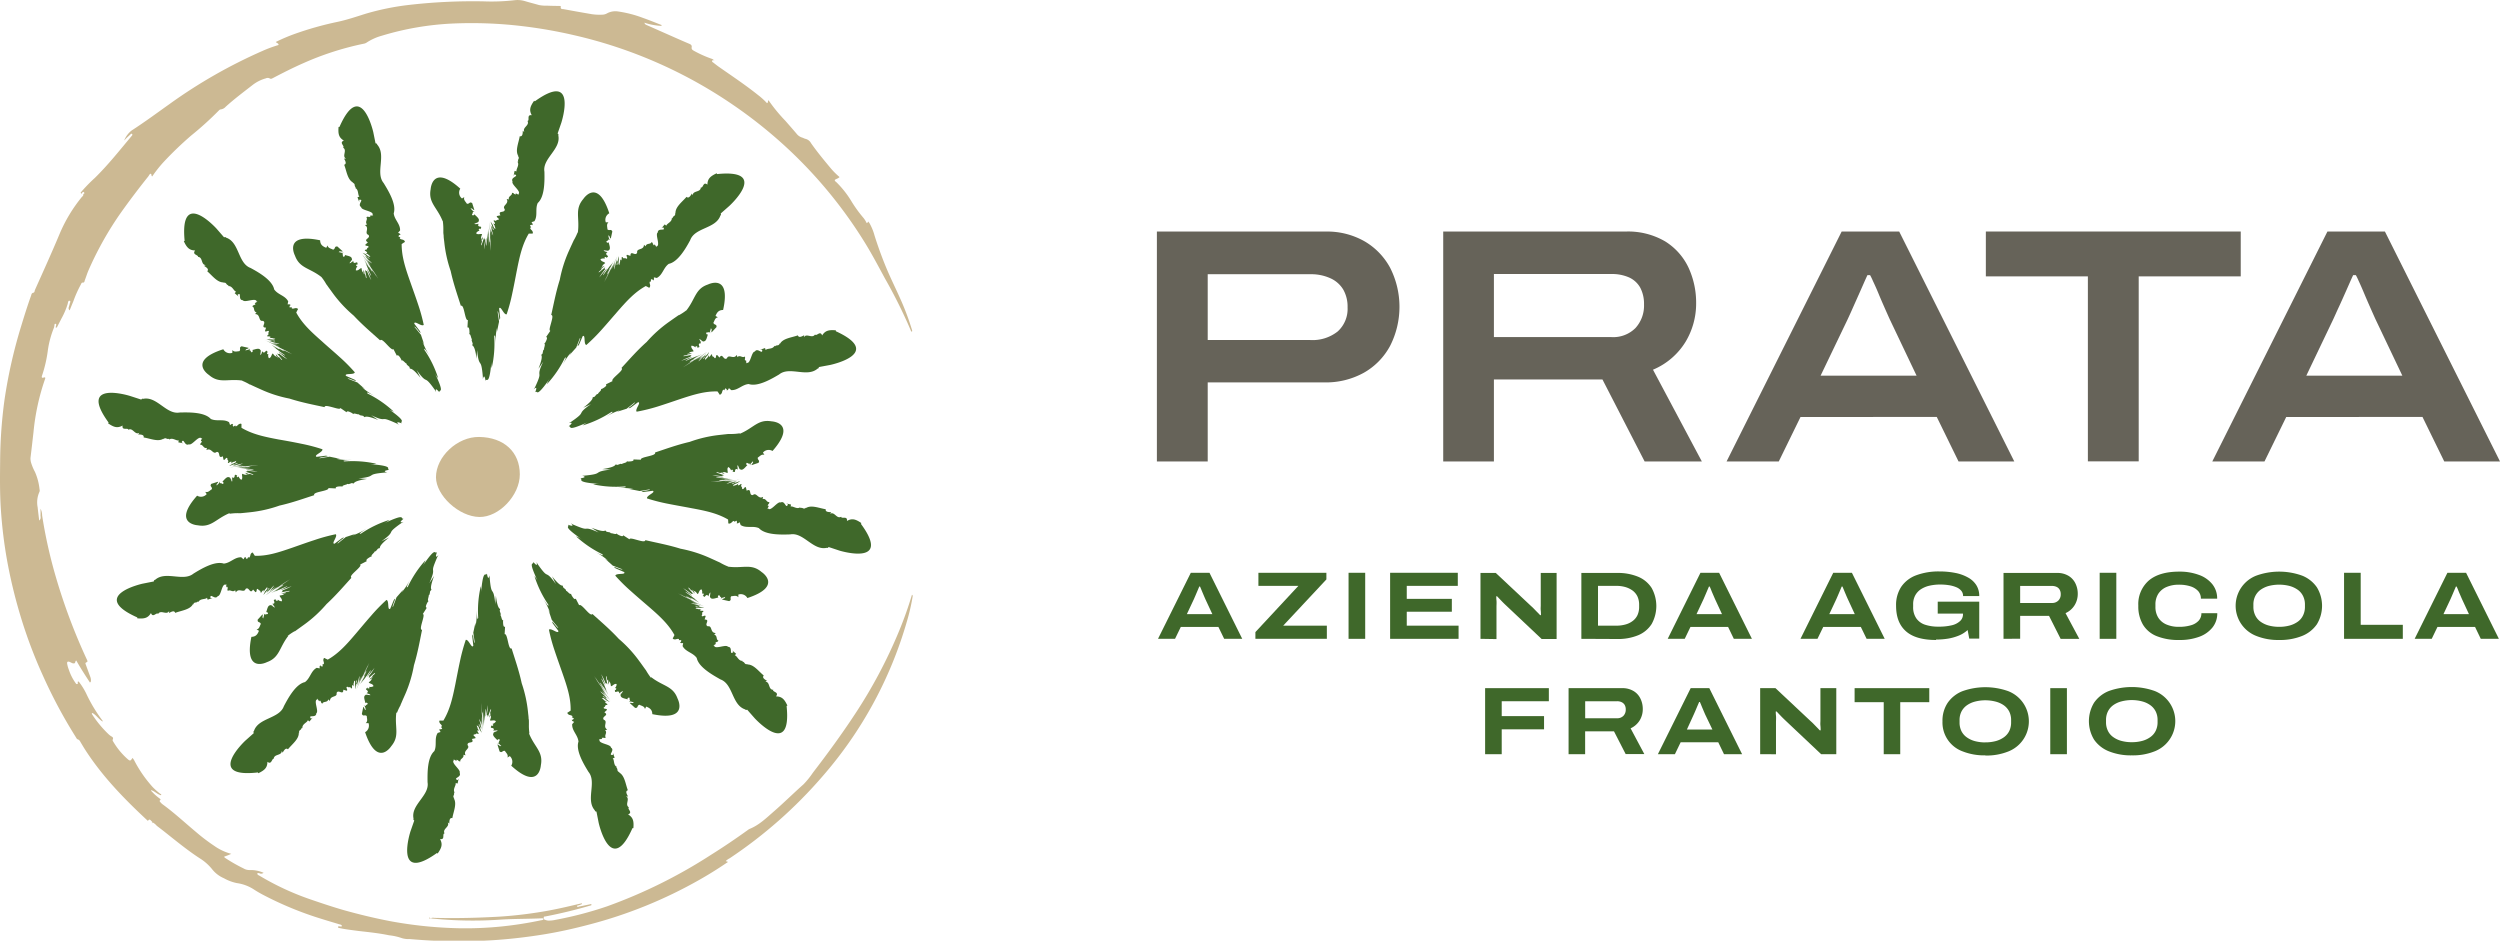 <?xml version="1.0" encoding="UTF-8"?> <svg xmlns="http://www.w3.org/2000/svg" id="Livello_1" data-name="Livello 1" viewBox="0 0 582.9 219.33"><defs><style>.cls-1{fill:#ccb993;}.cls-2{fill:#3f682a;}.cls-3{fill:#666359;}</style></defs><title>prata_logo_2024</title><path class="cls-1" d="M127.39,118.29c5.78.08,9.5,3.5,9.49,8.74,0,4.88-4.87,10-9.44,9.92-4.75-.08-10.08-5-10.11-9.25,0-4.82,5-9.48,10.06-9.41" transform="translate(-15.68 -16.41)"></path><path class="cls-1" d="M94.57,232.37c.26,0,.53.14.85,0-.07-.38-.41-.39-.66-.46-1.34-.42-2.69-.8-4-1.22a79.52,79.52,0,0,1-13.91-5.73c-.65-.35-1.28-.71-1.89-1.11a9.72,9.72,0,0,0-4.07-1.54,10.36,10.36,0,0,1-3-1.13,7,7,0,0,1-2.67-2,11.5,11.5,0,0,0-3-2.67c-3.07-2-5.88-4.36-8.76-6.62l-1.23-.94h0a3.16,3.16,0,0,0-.78-.68c-.14-.11-.27-.07-.33.11v-.07h-.06c.16-.12.17-.25,0-.39-.51-.53-.51-.53-.91-.12-5.48-5.08-10.67-10.41-14.72-16.75-.28-.44-.54-.89-.81-1.33s-.36-.78-.83-.93c-.22-.07-.29-.3-.41-.48a115.82,115.82,0,0,1-7.61-14.19,111,111,0,0,1-5.35-14.21,118.33,118.33,0,0,1-3.07-12.72,108.29,108.29,0,0,1-1.46-11.9c-.26-3.76-.22-7.51-.18-11.27a111.43,111.43,0,0,1,1-14.25A115.58,115.58,0,0,1,20.6,92.5c.73-2.4,1.47-4.78,2.32-7.14.1-.28.09-.58.49-.68s.31-.43.42-.67c1.94-4.35,3.92-8.68,5.75-13.07a35.18,35.18,0,0,1,5.24-8.67.57.57,0,0,0,.27-.64c.23,0,.34-.17.19-.36s-.3-.13-.42.06a2.14,2.14,0,0,0-.1.22c-.11,0-.24-.09-.28-.23a35.64,35.64,0,0,1,3.31-3.42c3.06-3,5.76-6.4,8.52-9.71l.06-.07c.11-.14.29-.28.09-.46s-.29,0-.39.11c-.36.33-.72.66-1.07,1a3.41,3.41,0,0,1-.37.39,5.67,5.67,0,0,1,1.72-2.31c3-1.93,5.93-4.1,8.87-6.19A118.91,118.91,0,0,1,76.8,28.32a30.31,30.31,0,0,1,3.83-1.42c0-.42-.42-.43-.66-.7a41.24,41.24,0,0,1,4.5-1.91,75.94,75.94,0,0,1,9.94-2.79c2.18-.47,4.29-1.18,6.41-1.85a59.41,59.41,0,0,1,10.12-2.08,130.39,130.39,0,0,1,17.56-.84,47.22,47.22,0,0,0,7.14-.27,6,6,0,0,1,2.6.26c1,.3,2.06.56,3.08.86a8.21,8.21,0,0,0,1.91.15c1,.05,1.9.05,2.84.07.14,0,.4,0,.37.14-.14.69.41.56.73.62q3.29.61,6.58,1.17a12.58,12.58,0,0,0,2.38.1,2.28,2.28,0,0,0,1.13-.33,4.09,4.09,0,0,1,2.57-.41,27.17,27.17,0,0,1,5.75,1.49c1.41.49,2.79,1.06,4.18,1.6.08,0,.18.06.17.27a14.79,14.79,0,0,1-4-.75c.12.45.44.51.68.62l6.78,3c1,.44,2,.88,3,1.3.38.16.64.35.56.81s.19.64.55.84a26.45,26.45,0,0,0,4.25,1.89c.21.07.31.31.57.29-.21.08-.49-.14-.59.13s.14.32.27.43c.46.36.91.72,1.39,1.05,3,2.1,6.1,4.16,9,6.48a16.32,16.32,0,0,1,2.12,1.92c.38-.15.1-.52.37-.66a37.64,37.64,0,0,0,3.93,4.79c.87,1,1.76,2,2.6,3a2.57,2.57,0,0,0,1.25.88c.29.08.56.26.85.32a2,2,0,0,1,1.27,1c1.4,2,2.93,3.85,4.47,5.7a16.78,16.78,0,0,0,2.18,2.2c-.32.36-.78.41-1.12.68,0,.3.26.39.42.56a22.66,22.66,0,0,1,3.59,4.61A30.49,30.49,0,0,0,217,67.21a5.66,5.66,0,0,1,.75,1.21c.27,0,.23-.37.5-.3a.17.17,0,0,0,.1.22,12.4,12.4,0,0,1,1.24,3c.8,2.53,1.69,5,2.72,7.48s2.16,4.72,3.21,7.09a59,59,0,0,1,2.75,7.27.74.74,0,0,1,.06.55c-.26,0-.26-.2-.31-.32A119,119,0,0,0,222,81.31c-1.48-2.74-2.93-5.49-4.56-8.15A106.19,106.19,0,0,0,199.82,51.5,109,109,0,0,0,186.8,41a108.38,108.38,0,0,0-37.3-16.39A111.44,111.44,0,0,0,137,22.45a99.65,99.65,0,0,0-15.83-.55,67.29,67.29,0,0,0-16.47,2.84,12.51,12.51,0,0,0-3.57,1.62,1.74,1.74,0,0,1-.68.25,68.7,68.7,0,0,0-14,4.51c-2.44,1.07-4.8,2.27-7.15,3.5-.25.13-.46.26-.76.06a1,1,0,0,0-.88,0,8.9,8.9,0,0,0-3.09,1.55c-2.12,1.65-4.27,3.26-6.27,5.07a1.79,1.79,0,0,1-1.1.61.68.68,0,0,0-.47.24,77.46,77.46,0,0,1-6.52,5.9,82.75,82.75,0,0,0-6.47,6.23,29.88,29.88,0,0,0-2.57,3.27c-.29-.15-.06-.49-.35-.64-.3.08-.4.44-.59.67Q47,61.61,44,65.81a77.31,77.31,0,0,0-7.68,13.62c-.33.75-.56,1.54-.86,2.31-.09.25-.06.62-.55.56-.24,0-.31.34-.43.54a27,27,0,0,0-1.71,3.85c-.28.67-.55,1.34-.86,2.09-.46-.46-.1-.87-.05-1.27a.52.52,0,0,0,.06-.16c0-.29.39-.71-.05-.82-.28-.07-.35.44-.41.75a17.07,17.07,0,0,1-1.41,3.32c-.37.73-.75,1.45-1.12,2.17l-.27,0c0-.18.08-.35.11-.53s.05-.3-.14-.33-.24.11-.25.27-.06.39-.1.59h0A22.16,22.16,0,0,0,26.85,98a30.75,30.75,0,0,1-1.42,6.14,1.07,1.07,0,0,0,0,.25c.25.29.52-.13.79.06a.85.85,0,0,1,0,.23,52.9,52.9,0,0,0-2.73,12.49c-.23,2-.45,4-.7,6a3.55,3.55,0,0,0,.21,1.34,11.34,11.34,0,0,0,.83,1.93,13.4,13.4,0,0,1,1.07,4.06,1,1,0,0,1,0,.54,5.92,5.92,0,0,0-.44,3.66c.1,1,.23,2,.36,3.08.52-.42.28-.9.31-1.3s0-.89,0-1.46a3.55,3.55,0,0,1,.37,1.57,112.41,112.41,0,0,0,3.08,13.93A136.42,136.42,0,0,0,36,170.33a1.12,1.12,0,0,1,.08.26c0,.28-.65.22-.43.68.36,1,.73,2,1.1,3a2.16,2.16,0,0,1,.11,1.07l-.2.22c-1.1-1.68-2.19-3.36-3.2-5.15-.31.19-.15.61-.48.67a1,1,0,0,1-.69-.17c-.14-.06-.28-.14-.42-.19-.39-.13-.6,0-.53.44a6.94,6.94,0,0,0,.39,1.4,11.52,11.52,0,0,0,1.5,3c.12.15.21.42.48.33s0-.38.13-.54.36.18.47.34a15.61,15.61,0,0,1,1.47,2.42,34.88,34.88,0,0,0,3.76,6.26.35.35,0,0,1,.08.28c-.92-.53-1.48-1.52-2.4-2-.11.07-.17.15-.11.24A25.54,25.54,0,0,0,41,187.61a4.61,4.61,0,0,0,.5.4c.33.21.72.33.45.88-.08.16.17.5.31.73a16.71,16.71,0,0,0,3.1,3.71c.64.57.75.54,1.21-.2a3.38,3.38,0,0,1,.54.83,29.23,29.23,0,0,0,4.13,5.92A16.74,16.74,0,0,0,53,201.46c.1.08.39.11.22.37v0c-.79-.19-1.34-.82-2.08-1.11-.08,0-.17-.09-.23,0s0,.14.11.17a11.4,11.4,0,0,0,1.82,1.65c.18.16.45.25.1.52-.1.09,0,.23.08.32a3.14,3.14,0,0,0,.51.52c2.76,2,5.23,4.31,7.83,6.48a43.87,43.87,0,0,0,4.3,3.27,12.31,12.31,0,0,0,3.94,1.84,13,13,0,0,1-1.63.64.35.35,0,0,0,.2.31,38,38,0,0,0,4.29,2.45,2.66,2.66,0,0,0,1.49.38,7.33,7.33,0,0,1,3.18.64.86.86,0,0,1-.78.18c-.22-.07-.43-.23-.71,0,.1.35.42.42.66.57a62.62,62.62,0,0,0,12.11,5.57c2.45.84,4.91,1.66,7.4,2.38,3.58,1,7.2,1.88,10.86,2.58a99.25,99.25,0,0,0,16,1.65,83.13,83.13,0,0,0,10-.42,87.35,87.35,0,0,0,9.12-1.43,3.26,3.26,0,0,0,.45-.09.18.18,0,0,0,.14-.2c0-.13-.1-.15-.17-.17a1.51,1.51,0,0,0-.37,0c-3.11.14-6.22.1-9.33.29a93.08,93.08,0,0,1-15.66-.21,2.54,2.54,0,0,1-1.13-.28c0,.26.16.29.23.24a1.49,1.49,0,0,1,1-.15c5.14.13,10.27,0,15.39-.3a99,99,0,0,0,11.25-1.4c2.61-.48,5.19-1.1,7.77-1.71a1.27,1.27,0,0,0,0,.2l-.65.26c-.18.06-.52,0-.45.28s.36,0,.54,0l.09,0,2.67-.56v.29q-5,1.47-10,2.47l-.81.16c-.16,0-.3,0-.29.26s-.06.35.18.45a2.66,2.66,0,0,0,.79.23,6.61,6.61,0,0,0,1.72-.16,85.92,85.92,0,0,0,12.11-3.17,118.18,118.18,0,0,0,24.2-12c2.93-1.83,5.78-3.77,8.58-5.78a1.84,1.84,0,0,1,.39-.25c2.3-.92,4-2.63,5.84-4.22,2.29-2,4.47-4.16,6.76-6.19a19.65,19.65,0,0,0,2.18-2.7c3.43-4.46,6.75-9,9.83-13.69a114.47,114.47,0,0,0,10.28-19.38,86.42,86.42,0,0,0,3-8.45l.18.25a47.31,47.31,0,0,1-1.37,6,94.78,94.78,0,0,1-19.67,36.11,106.45,106.45,0,0,1-21.64,19.1,4,4,0,0,0-.82.55c-.17.19.05.22.21.15v0c.29.3-.06.34-.19.43-2.1,1.43-4.25,2.76-6.45,4a106.11,106.11,0,0,1-25.44,10.31c-3.51.93-7.05,1.73-10.63,2.31s-7.06,1-10.62,1.27a128.64,128.64,0,0,1-20.68-.18,5.33,5.33,0,0,1-1.81-.21,13.16,13.16,0,0,0-3-.67c-2.34-.49-4.71-.73-7.07-1-1.6-.21-3.21-.39-4.79-.75a1.21,1.21,0,0,1,0-.19" transform="translate(-15.68 -16.41)"></path><path class="cls-2" d="M97.83,77.17l-.07.28a.31.31,0,0,0,.07-.28" transform="translate(-15.68 -16.41)"></path><path class="cls-2" d="M98.52,60.14l-.07,0s0,0,.07,0" transform="translate(-15.68 -16.41)"></path><path class="cls-2" d="M104.33,95.81h0s0,0,0,0Z" transform="translate(-15.68 -16.41)"></path><path class="cls-2" d="M90.62,81a11.09,11.09,0,0,1,1.1,1.62l.06.09.11.15.22.3c.14.21.29.41.43.6l.86,1.18A30,30,0,0,0,98.15,90c2.08,2.23,4.28,4.07,6.16,5.77.27-.37.87.22,1.52.91s1.35,1.43,1.58,1.12l.8,1.55c.17-.2.43-.2,1,.82l.11.33c.2-.36,1,.8,1.09.6l.14.35.59.5.11.43c.51-.08,1.38.76,2.49,2.15l-.9-1.81c1.33,1.85,1.75,2.07,2.11,2.24s.68.33,2.18,2.44l.24.46c-.26-1,.08-.78.74,0,0-.44.33-.24.37-.63s-.24-1.37-1.43-3.86a6.11,6.11,0,0,0,.8,1.23A25,25,0,0,0,114.64,98c-.18-.78.47.29,1.23,1.36A14,14,0,0,1,114.19,96l.42.79-.78-2.31-1.53-1.87c.24-.26,1.91,2.44,1.28,1l-1.31-1.73c0-.87,1.69.78,2.21.28a41.84,41.84,0,0,0-1.36-4.91c-.58-1.75-1.22-3.5-1.79-5.13-1.16-3.29-2-5.88-2-8.8l.56-.38c.45-.13,0-.6-.41-.67s-.82-.31-.42-.48l-.51-.29c.13-.15.25-.43.5-.29-.06-.37-.21-.34-.55-.53l.46-.53c.07-1.55-1.32-2.49-1.48-4,.68-2.11-1.24-5.25-2.35-7.06-2-2.42.71-6.54-1.54-9,.1-.12-.25-.29-.35-.26l-.53-2.62s-2.86-12.63-7.88-1.2h-.21c-.12,1.53,0,2.45,1.24,3.18-1.17.46.17,1.19-.13,1.62h-.11c1.15.62-.32,2,.73,2.59-.11,0-.45.06-.51-.12.3.56.78,1.32.09,1.55.56,1.4.75,3.51,2.11,4.15h-.22c.9.33.29.65.83,1.14-.09.06-.12.11-.16.12.89.38.54,1.65,1,2l-.46.15.4,1.12V63c1.33-.18-.58,1.07.46,1.69,0,.82,3.08.9,2.65,1.87.7.23-1.06-.09-.45.37-.67.19-.49-.16-1,.12.46.49-.44,1.11.19,1.69l-.52.16c1.19.67-.25,1.89.82,2.27.67.83-1.39,1-.12,1.74l-.61.56c0,.45.94.08.72.63-.45.1-.21.66-.7.52-.3.28,0,.24.2.42s.44.42-.2.37c1,.39.48.39,1.28.81-.45-.18,0,.43-1-.36-.09-.06-.08-.07.1,0l-.63-.34c-.58-.25-.42-.18-.11.07s.77.63.7.65a1.63,1.63,0,0,1,.6.38l0,.14-.59-.5a1.15,1.15,0,0,1-.29-.08l.73.62c-.34-.16-1.63-1.43-.52-.27.62.69,1,.89,1.27,1.3a11.45,11.45,0,0,1-1.43-1.15,12.12,12.12,0,0,1,1.12,1.47l-.82-1c1.2,1.7-1.82-2.33-.87-1l-.6-.81,1.79,2.46c.88,1.28.45.71.08.2s-.67-.94.56.93a25,25,0,0,1,1.61,2.44L102.92,80c.21.36.58.94.41.73a13.39,13.39,0,0,0-1.1-1.61l-1.11-1.73L102.79,80c-.46-.66-.37-.48-.33-.35s.06.19-.59-.87c0,0-.15-.2-.11-.1s.26.51,1,1.84l-2.35-4.06,1,1.83c.38.7.36.75-.32-.49l-.12-.21c-.59-1-.26-.4,0,.11s.38.91-.19-.2c.84,1.74.28.69,1.33,2.89.34.9-.33-.35-.63-.93s-.33-.59.76,2.26a11.44,11.44,0,0,1-.92-1.93l-.07-.26c-.1.19-.2.12-.44-.2,0,.39.6,2.58.17,1.75-.11-.76-.19-.71-.28-.81s0-.37-.25-1a2.83,2.83,0,0,1,0,.48c0-.07,0-.12,0-.21a.69.69,0,0,0,.07.6,4.73,4.73,0,0,0,.12.53c-.35-1.2-.49-.44-.66-1.73-.34-.08-.72.68-1.33.5a1.24,1.24,0,0,1,.38-.92l-.32-.11c.17-.66.24-.24.34-.3,0-.71-.19-.53-.45-.45s-.59.12-.53-.44l-.34.31,0-.09a.82.82,0,0,1-.57.35c.26-.45.76-.88.56-1,0-.66-1.06-.72-1.66-.94.16.28-.11.4-.33.43-.21-.18,0-.65-.27-.65l.47-.5c-.38.53-1,0-1.28.09.25-.47.62,0,.94-.21l-1.25-1.13c-.79-.06-.38.53-1,.75-.46-.28-1.16-.32-1.3-1l-.29.56c-1-.38-1.4-.85-1.43-1.75C81.64,70.6,84.45,76,84.45,76c1.09,3,3.4,2.83,6.17,5" transform="translate(-15.68 -16.41)"></path><path class="cls-2" d="M127.06,68.34l-.21.2c.11-.05.2-.12.21-.2" transform="translate(-15.68 -16.41)"></path><path class="cls-2" d="M136.31,54s0,0,0-.06,0,.06,0,.06" transform="translate(-15.68 -16.41)"></path><path class="cls-2" d="M123.18,87.69v0s0,0-.07,0Z" transform="translate(-15.68 -16.41)"></path><path class="cls-2" d="M118.92,67.94a13.1,13.1,0,0,1,.13,2v.29l0,.37c0,.25.05.5.07.74,0,.49.09,1,.14,1.45a30.11,30.11,0,0,0,1.5,6.81c.65,3,1.61,5.68,2.37,8.11.42-.19.63.63.85,1.55s.43,1.92.79,1.76l-.1,1.75c.25-.09.47,0,.48,1.24l-.07.34c.35-.22.47,1.21.63,1.07l-.06.37.25.72-.11.43c.48.2.8,1.36,1,3.12l.14-2c.21,2.28.47,2.67.69,3s.42.64.64,3.21l0,.52c.29-1,.46-.62.63.39.21-.39.41,0,.64-.36s.49-1.3.73-4.05a6.3,6.3,0,0,0,.06,1.47,25.21,25.21,0,0,0,.59-7.39c.24-.77.26.49.37,1.8a13.91,13.91,0,0,1,.26-3.75l0,.9.5-2.39L131.69,89c.34-.1.41,3.08.61,1.5l-.25-2.16c.39-.77,1.06,1.53,1.76,1.36a41,41,0,0,0,1.32-4.92c.39-1.8.73-3.63,1.06-5.32.68-3.43,1.28-6.08,2.78-8.59l.68,0c.45.12.28-.53,0-.78s-.55-.69-.12-.63l-.29-.51c.19-.06.43-.24.57,0,.14-.35,0-.4-.2-.74l.67-.22c.84-1.3.13-2.82.78-4.25,1.65-1.46,1.6-5.14,1.56-7.27-.54-3.12,3.94-5.27,3.23-8.51.16-.06-.06-.38-.16-.41l.87-2.52s4-12.33-6.17-5l-.18-.12c-.88,1.27-1.24,2.12-.54,3.37-1.24-.19-.46,1.12-.94,1.33l-.09-.06c.67,1.13-1.28,1.54-.7,2.61-.08-.06-.41-.17-.37-.37,0,.65,0,1.54-.71,1.39-.23,1.49-1.14,3.4-.3,4.64l-.17-.12c.6.74-.09.71.12,1.41-.1,0-.16,0-.19,0,.57.79-.37,1.7-.19,2.26l-.47-.11-.23,1.17.23-.39c1.23.51-1.05.62-.47,1.69-.38.72,2.19,2.33,1.34,2.95.48.56-.87-.61-.58.09-.67-.17-.34-.39-.91-.39.15.65-.95.72-.7,1.54l-.53-.12c.68,1.18-1.18,1.5-.45,2.37.16,1.05-1.72.17-1,1.44l-.81.17c-.23.38.77.55.3.91-.43-.15-.51.46-.86.09-.4.09-.16.19,0,.46s.16.59-.36.22c.68.86.21.58.68,1.35-.29-.39-.18.38-.7-.84,0-.09,0-.1.08.07l-.37-.61c-.37-.51-.27-.37-.13,0s.35.93.27.91a1.58,1.58,0,0,1,.33.63l-.1.11-.26-.73a1.07,1.07,0,0,1-.2-.22l.31.91c-.21-.32-.68-2.07-.31-.5.18.91.4,1.27.43,1.77A11.73,11.73,0,0,1,130,69.5a12.88,12.88,0,0,1,.22,1.83L130,70c.18,2.07-.38-2.94-.22-1.33l-.1-1,.29,3c.1,1.54,0,.84,0,.21s-.09-1.15,0,1.08a24.84,24.84,0,0,1,.15,2.92L130,73.34c0,.41,0,1.11,0,.84a13.25,13.25,0,0,0-.13-2l-.08-2,.08,3.14c-.05-.8-.07-.6-.1-.46s-.05.19-.07-1c0,0,0-.25,0-.15s0,.58-.07,2.11c0-1.93,0-2.56,0-4.69,0,.64,0,1.37,0,2.08s-.07.84,0-.58v-.23c0-1.21,0-.48-.08.07s-.14,1-.07-.27c-.16,1.93-.11.75-.32,3.17-.17,1-.11-.47-.07-1.12s0-.68-.5,2.33a12.69,12.69,0,0,1,.2-2.13l.06-.26c-.18.11-.23,0-.27-.4-.16.36-.8,2.53-.74,1.6.29-.72.2-.71.17-.84a2.83,2.83,0,0,0,.3-1,1.88,1.88,0,0,1-.2.44,1.5,1.5,0,0,0,.07-.2.73.73,0,0,0-.24.55c0,.11-.09.27-.16.52.3-1.21-.2-.62.31-1.82-.25-.24-1,.22-1.4-.25a1.25,1.25,0,0,1,.79-.6l-.21-.26c.47-.48.32-.08.44-.08.32-.64.1-.56-.16-.61s-.57-.2-.24-.65l-.45.08.06-.06a.83.83,0,0,1-.66,0c.45-.26,1.1-.37,1-.61.37-.55-.54-1.16-1-1.65,0,.32-.3.29-.51.21-.08-.27.37-.55.11-.71l.65-.19c-.59.26-.85-.54-1.14-.57.45-.28.52.32.91.29-.33-1.07-.17-.53-.5-1.6-.65-.46-.6.26-1.25.13-.26-.48-.84-.86-.59-1.55l-.54.33A1.73,1.73,0,0,1,123,60.4c-6.58-5.95-6.91.14-6.91.14-.59,3.14,1.49,4.16,2.79,7.4" transform="translate(-15.68 -16.41)"></path><path class="cls-2" d="M157.21,75l-.28.08a.31.31,0,0,0,.28-.08" transform="translate(-15.68 -16.41)"></path><path class="cls-2" d="M172.37,67.21a.22.22,0,0,1,0-.08.07.07,0,0,0,0,.08" transform="translate(-15.68 -16.41)"></path><path class="cls-2" d="M144.21,89.87v0s0,0-.06,0Z" transform="translate(-15.68 -16.41)"></path><path class="cls-2" d="M150.35,70.62a12.77,12.77,0,0,1-.86,1.77l-.06.09-.07.17-.16.34c-.1.23-.2.45-.31.67l-.6,1.33a30,30,0,0,0-2.09,6.65c-.92,2.91-1.43,5.73-2,8.21.47.05.24.86,0,1.77s-.58,1.88-.2,1.92L143,95c.26,0,.38.27-.2,1.31l-.23.26c.41,0-.2,1.28,0,1.24l-.24.29-.15.76-.31.31c.32.41,0,1.57-.65,3.23l1.13-1.68c-1,2.07-.93,2.55-.9,2.94s.05.76-1.05,3.1l-.28.44c.75-.72.72-.32.36.65.37-.24.37.17.72,0s1.08-.89,2.66-3.16a6.56,6.56,0,0,0-.68,1.31,25.48,25.48,0,0,0,4.19-6.11c.59-.55,0,.55-.57,1.74a14,14,0,0,1,2.09-3.12l-.48.76,1.62-1.82.88-2.26c.34.08-1.19,2.87-.23,1.6l.86-2c.73-.47.16,1.86.85,2.06a42,42,0,0,0,3.6-3.6c1.23-1.37,2.44-2.79,3.57-4.09,2.3-2.64,4.13-4.64,6.69-6.06l.6.3c.33.33.51-.32.38-.68s-.13-.87.22-.6v-.59c.19,0,.49,0,.49.29.29-.23.2-.35.2-.74l.68.14c1.38-.7,1.52-2.38,2.79-3.29,2.17-.45,4-3.67,5-5.53,1.09-3,6-2.61,7.05-5.77.16,0,.13-.36.05-.43l2-1.76s9.58-8.71-2.84-7.44l-.09-.19c-1.4.66-2.14,1.22-2.16,2.65-1-.79-.95.74-1.48.68l-.05-.09c0,1.31-1.87.7-1.9,1.91,0-.09-.26-.35-.14-.5-.34.54-.76,1.34-1.3.85-1,1.17-2.68,2.37-2.57,3.87l-.09-.19c.15.95-.43.58-.6,1.29-.09,0-.15,0-.17-.09.1,1-1.17,1.29-1.29,1.86l-.36-.32-.77.9.39-.23c.81,1.06-1.22,0-1.25,1.23-.69.44.74,3.12-.32,3.23.15.72-.44-1-.54-.21-.49-.49-.1-.51-.59-.8-.2.64-1.18.15-1.38,1l-.39-.37c0,1.36-1.77.72-1.58,1.83-.39,1-1.57-.7-1.57.76l-.79-.25c-.39.21.4.85-.19.93-.31-.34-.68.15-.79-.35-.39-.12-.24.08-.27.38s-.15.59-.42,0c.16,1.09-.11.61-.08,1.51-.06-.48-.35.25-.19-1.07,0-.11,0-.11,0,.1v-.72c-.07-.63-.06-.45-.12-.06s-.16,1-.22.93a1.54,1.54,0,0,1,0,.71l-.14,0,.14-.76a1.12,1.12,0,0,1-.07-.29l-.18.94c0-.37.44-2.12,0-.59-.29.89-.28,1.3-.5,1.76a11.59,11.59,0,0,1,.29-1.82,13,13,0,0,1-.72,1.7l.49-1.23c-.88,1.89,1.14-2.73.47-1.27l.41-.91-1.26,2.77c-.68,1.39-.4.74-.13.17s.49-1-.53.94a25.2,25.2,0,0,1-1.33,2.6l.72-1.41c-.21.35-.53,1-.43.72a14,14,0,0,0,.86-1.76l.95-1.82-1.49,2.77c.35-.72.23-.56.14-.46s-.14.14.46-.94c0,0,.1-.23,0-.15s-.32.48-1.11,1.79l2.37-4L158,78.73c-.43.68-.48.69.26-.52l.13-.2c.61-1,.22-.42-.11,0s-.61.78.08-.26c-1.1,1.59-.47.59-1.86,2.59-.62.73.14-.47.5-1s.35-.58-1.6,1.77a13.77,13.77,0,0,1,1.23-1.75l.19-.19c-.21,0-.2-.11,0-.48-.31.23-2,1.79-1.44,1,.61-.48.53-.51.57-.64s.31-.21.77-.73a2.35,2.35,0,0,1-.39.28l.16-.14a.73.73,0,0,0-.49.36,4.68,4.68,0,0,0-.4.37c.87-.9.14-.64,1.18-1.43-.1-.33-.95-.29-1.09-.91a1.31,1.31,0,0,1,1-.13l-.06-.33c.65-.18.32.1.42.16.6-.4.37-.44.17-.62s-.39-.45.12-.68a3.12,3.12,0,0,1-.43-.15l.08,0a.82.82,0,0,1-.58-.33c.52,0,1.14.23,1.18,0,.59-.29.11-1.28,0-1.91-.16.28-.41.11-.54-.07.06-.27.59-.29.44-.56l.66.16c-.65-.07-.47-.89-.71-1.06.53,0,.3.53.65.7l.36-1.64c-.33-.71-.65-.07-1.14-.5,0-.55-.31-1.17.25-1.64l-.63,0a1.73,1.73,0,0,1,.81-2.11c-2.74-8.44-6.06-3.33-6.06-3.33-2.08,2.44-.79,4.36-1.27,7.81" transform="translate(-15.68 -16.41)"></path><path class="cls-2" d="M179.32,96.09,179,96a.32.32,0,0,0,.28.08" transform="translate(-15.68 -16.41)"></path><path class="cls-2" d="M196.34,97.06a.25.25,0,0,0,0-.07s0,.05,0,.07" transform="translate(-15.68 -16.41)"></path><path class="cls-2" d="M160.58,102.26h0s0,0,0,0Z" transform="translate(-15.68 -16.41)"></path><path class="cls-2" d="M175.65,88.81A12.35,12.35,0,0,1,174,89.89l-.09,0-.16.11-.3.21-.61.42-1.19.84a29.88,29.88,0,0,0-5.19,4.67c-2.26,2-4.14,4.2-5.88,6.06.38.28-.23.86-.92,1.5s-1.46,1.33-1.15,1.56l-1.57.78c.2.17.19.43-.84,1l-.33.1c.36.2-.82,1-.61,1.08l-.36.13-.51.58-.42.11c.06.51-.79,1.36-2.2,2.45l1.82-.87c-1.87,1.3-2.09,1.72-2.27,2.07s-.34.68-2.48,2.14l-.46.23c1-.24.78.1,0,.74.44,0,.23.34.62.38s1.37-.22,3.89-1.37a5.81,5.81,0,0,0-1.25.79,25.58,25.58,0,0,0,6.71-3.14c.79-.17-.29.47-1.37,1.21a13.4,13.4,0,0,1,3.38-1.62l-.8.4,2.33-.74,1.9-1.5c.25.24-2.48,1.87-1,1.27l1.75-1.29c.87,0-.8,1.68-.31,2.21A41.59,41.59,0,0,0,169,111.2c1.76-.55,3.52-1.16,5.15-1.71,3.32-1.1,5.92-1.89,8.84-1.81l.37.56c.12.45.6,0,.68-.39s.32-.82.49-.41l.29-.51c.15.14.43.25.28.5.37-.05.35-.2.54-.53l.53.47c1.54.09,2.51-1.28,4.07-1.42,2.1.71,5.27-1.15,7.1-2.23,2.45-2,6.53.82,9-1.39.12.1.29-.24.27-.34l2.63-.49s12.68-2.64,1.33-7.86l0-.21c-1.54-.14-2.46,0-3.2,1.19-.44-1.18-1.2.15-1.63-.16v-.11c-.64,1.14-2-.35-2.61.68,0-.1,0-.44.14-.5-.57.29-1.34.76-1.56.07-1.41.52-3.52.68-4.18,2l0-.21c-.35.88-.66.27-1.17.8,0-.08-.1-.12-.11-.16-.4.89-1.66.52-2.05,1l-.14-.47-1.13.39h.46c.15,1.32-1.07-.61-1.7.43-.83,0-1,3-1.92,2.61-.24.7.11-1.06-.36-.46-.18-.66.17-.48-.1-1-.5.45-1.1-.47-1.69.15l-.16-.52c-.68,1.18-1.89-.28-2.28.78-.84.66-1-1.4-1.74-.15l-.55-.61c-.45,0-.1.94-.64.7-.09-.45-.66-.22-.5-.7-.28-.31-.25-.05-.43.19s-.43.43-.37-.2c-.41,1-.39.46-.83,1.25.19-.44-.43,0,.38-1,.06-.08.07-.07,0,.11l.35-.63c.26-.58.18-.42-.07-.11s-.64.76-.66.69a1.58,1.58,0,0,1-.39.6l-.14,0,.51-.58a.88.88,0,0,1,.09-.29l-.64.72c.17-.33,1.46-1.61.28-.52-.7.61-.9,1-1.32,1.25a10.38,10.38,0,0,1,1.17-1.41,11.39,11.39,0,0,1-1.48,1.09l1-.8c-1.72,1.18,2.36-1.78,1-.85l.83-.58-2.5,1.75c-1.29.85-.72.43-.2.07s1-.65-.94.54a24.55,24.55,0,0,1-2.46,1.57l1.34-.85c-.36.19-1,.56-.74.4a11.85,11.85,0,0,0,1.63-1.08l1.75-1.08-2.7,1.62c.67-.44.49-.36.36-.32s-.19,0,.88-.58c0,0,.2-.14.1-.1s-.52.25-1.86,1l4.1-2.28-1.84,1c-.71.37-.76.35.49-.31l.21-.11c1.05-.58.4-.25-.11,0s-.91.37.21-.19c-1.76.82-.7.28-2.92,1.29-.9.32.36-.33.94-.61s.6-.32-2.27.71a13.89,13.89,0,0,1,2-.88l.26-.07c-.19-.1-.12-.2.21-.43-.39,0-2.59.55-1.76.13.77-.09.72-.17.82-.26a2.63,2.63,0,0,0,1-.23,3.88,3.88,0,0,1-.48,0l.21,0a.72.72,0,0,0-.6.06,4.73,4.73,0,0,0-.53.12c1.2-.34.44-.48,1.73-.63.09-.34-.66-.74-.47-1.34a1.26,1.26,0,0,1,.92.39l.11-.31c.66.17.23.24.29.34.72,0,.54-.19.46-.45s-.11-.58.45-.52A3.27,3.27,0,0,1,179,96l.08,0a.84.84,0,0,1-.33-.58c.44.27.87.78,1,.58.65,0,.74-1,1-1.64-.29.15-.41-.12-.43-.34.18-.2.65,0,.66-.26l.49.48c-.53-.39,0-1-.07-1.28.46.26,0,.61.2.94l1.14-1.23c.08-.78-.52-.39-.73-1,.29-.46.34-1.16,1.06-1.28l-.56-.31c.39-1,.87-1.38,1.77-1.4,1.93-8.66-3.53-5.94-3.53-5.94-3,1-2.89,3.35-5.06,6.08" transform="translate(-15.68 -16.41)"></path><path class="cls-2" d="M187.84,125.59l-.21-.21c.05.11.12.2.21.21" transform="translate(-15.68 -16.41)"></path><path class="cls-2" d="M202.29,134.64l.06,0s0,0-.06,0" transform="translate(-15.68 -16.41)"></path><path class="cls-2" d="M168.43,122h0s0,0,0-.06Z" transform="translate(-15.68 -16.41)"></path><path class="cls-2" d="M188.12,117.44a12.24,12.24,0,0,1-2,.16h-.1l-.19,0-.37,0-.73.08-1.45.16a29.78,29.78,0,0,0-6.8,1.6c-3,.69-5.65,1.68-8.07,2.47.2.43-.62.65-1.53.88s-1.92.45-1.76.81l-1.75-.07c.09.25,0,.46-1.23.49l-.34-.06c.22.34-1.2.48-1.06.65l-.37-.06-.72.26-.43-.11c-.19.48-1.35.82-3.11,1.09l2,.11c-2.27.25-2.66.51-3,.73s-.63.43-3.2.68l-.51,0c1,.28.63.46-.38.64.39.21,0,.41.36.63s1.31.47,4.06.67a6.21,6.21,0,0,0-1.46.09,25,25,0,0,0,7.39.48c.77.23-.49.27-1.79.4a13.94,13.94,0,0,1,3.75.21l-.9,0,2.4.47,2.38-.4c.11.33-3.07.44-1.49.62l2.16-.28c.77.39-1.52,1.08-1.34,1.78a42,42,0,0,0,4.94,1.26c1.8.36,3.64.67,5.33,1,3.44.63,6.1,1.19,8.63,2.66l.05.68c-.11.45.54.27.78,0s.68-.55.63-.12l.5-.3c.07.19.25.43,0,.58.35.13.4,0,.74-.21l.23.66c1.31.83,2.82.09,4.26.72,1.48,1.63,5.16,1.53,7.29,1.46,3.11-.58,5.32,3.87,8.56,3.12,0,.15.37-.07.4-.18l2.53.84s12.39,3.79,5-6.24l.11-.18c-1.27-.86-2.13-1.21-3.37-.49.17-1.25-1.13-.45-1.35-.93l.06-.09c-1.12.69-1.56-1.26-2.62-.66.06-.08.17-.41.37-.38-.65,0-1.55,0-1.4-.68-1.49-.22-3.41-1.1-4.65-.24l.12-.17c-.73.61-.71-.08-1.4.14,0-.1,0-.16,0-.2-.78.59-1.71-.34-2.26-.15l.1-.47L199,133.8l.4.22c-.51,1.23-.65-1-1.7-.45-.73-.37-2.31,2.23-2.94,1.38-.55.49.61-.88-.09-.58.16-.67.38-.34.38-.91-.65.16-.74-.94-1.56-.68l.12-.53c-1.17.7-1.52-1.16-2.38-.42-1.05.17-.2-1.71-1.45-1l-.19-.81c-.38-.23-.53.78-.9.31.14-.44-.47-.51-.1-.86-.09-.4-.19-.16-.46,0s-.59.18-.23-.35c-.85.69-.57.21-1.33.7.38-.3-.39-.17.82-.71.09-.05.1,0-.07.08l.61-.38c.51-.38.36-.28,0-.13s-.93.36-.91.28a1.53,1.53,0,0,1-.63.34l-.1-.1.72-.27a1.49,1.49,0,0,1,.22-.21l-.91.33c.32-.21,2.06-.7.5-.32-.91.2-1.26.42-1.76.46a13.06,13.06,0,0,1,1.71-.68,12.52,12.52,0,0,1-1.83.25l1.31-.2c-2.08.21,2.93-.42,1.32-.24l1-.12-3,.34c-1.54.12-.83,0-.2,0s1.15-.11-1.09,0a24.9,24.9,0,0,1-2.91.19l1.58-.11c-.41,0-1.1,0-.84,0a16.63,16.63,0,0,0,1.95-.15l2.05-.11-3.14.12c.8-.07.6-.09.46-.11s-.19-.05,1.05-.08c0,0,.25,0,.15-.05s-.58,0-2.11,0l4.69,0-2.08,0c-.8,0-.84-.06.57,0h.24c1.2,0,.48,0-.07-.08s-1-.12.27-.07c-1.93-.13-.75-.09-3.18-.27-.95-.16.47-.12,1.12-.09s.68,0-2.34-.46a11.84,11.84,0,0,1,2.14.16l.26.06c-.11-.18,0-.23.39-.27-.36-.16-2.54-.77-1.6-.73.72.28.71.2.84.16s.33.16,1,.3a3.44,3.44,0,0,1-.44-.2l.2.07a.72.72,0,0,0-.56-.24,4.8,4.8,0,0,0-.52-.15c1.22.28.62-.21,1.83.28.24-.25-.24-1,.23-1.4a1.31,1.31,0,0,1,.61.78l.25-.21c.49.47.09.32.09.44.64.31.56.09.61-.18s.19-.56.65-.24c0-.14-.07-.29-.1-.45l.07.06a.8.8,0,0,1,0-.66c.27.45.39,1.1.63,1,.55.36,1.15-.56,1.63-1-.32,0-.29-.3-.21-.5.27-.09.55.36.7.09l.2.65c-.27-.59.53-.86.56-1.15.28.45-.31.53-.28.92l1.6-.53c.44-.65-.27-.59-.15-1.24.48-.27.85-.86,1.54-.62l-.34-.53a1.74,1.74,0,0,1,2.23-.38c5.85-6.66-.24-6.91-.24-6.91-3.15-.54-4.14,1.55-7.36,2.89" transform="translate(-15.68 -16.41)"></path><path class="cls-2" d="M181,155.35l-.07-.28c0,.12,0,.23.07.28" transform="translate(-15.68 -16.41)"></path><path class="cls-2" d="M188.85,170.49a.22.22,0,0,1,.08,0,.07.07,0,0,0-.08,0" transform="translate(-15.68 -16.41)"></path><path class="cls-2" d="M166.13,142.38h0s0,0,0-.06Z" transform="translate(-15.68 -16.41)"></path><path class="cls-2" d="M185.39,148.48a12.77,12.77,0,0,1-1.77-.86l-.09-.05-.17-.08-.34-.15-.67-.31-1.33-.6a30.28,30.28,0,0,0-6.66-2.08c-2.91-.91-5.73-1.41-8.21-2-.05.46-.86.24-1.77,0s-1.88-.58-1.93-.19l-1.47-.95c0,.26-.26.38-1.31-.2l-.25-.23c0,.41-1.29-.2-1.25,0l-.29-.24-.76-.14-.31-.31c-.41.32-1.57,0-3.23-.64l1.68,1.12c-2.07-.95-2.54-.92-2.94-.89s-.76,0-3.1-1l-.44-.28c.72.74.31.71-.65.36.24.37-.17.36,0,.72s.89,1.07,3.16,2.65a5.65,5.65,0,0,0-1.31-.67,25.76,25.76,0,0,0,6.13,4.17c.55.59-.56,0-1.75-.57a13.91,13.91,0,0,1,3.13,2.09l-.76-.49,1.83,1.63,2.25.86c-.08.35-2.87-1.18-1.6-.22l2,.86c.47.72-1.86.16-2.06.85a41.06,41.06,0,0,0,3.62,3.59c1.37,1.23,2.79,2.44,4.09,3.56,2.65,2.29,4.65,4.13,6.08,6.68l-.3.6c-.33.33.32.51.69.38s.86-.13.6.21h.58c0,.2,0,.5-.29.49.24.3.35.2.74.2l-.13.69c.7,1.37,2.38,1.5,3.3,2.78.45,2.16,3.67,3.94,5.53,5,3,1.09,2.62,6,5.79,7,0,.16.36.13.43.05l1.76,2s8.74,9.56,7.44-2.86l.19-.09c-.66-1.39-1.22-2.13-2.66-2.14.79-1-.74-1-.69-1.48l.1-.05c-1.31,0-.7-1.88-1.92-1.9.1,0,.36-.27.51-.14-.55-.34-1.34-.76-.85-1.3-1.18-.94-2.39-2.68-3.89-2.56l.19-.1c-.94.16-.57-.42-1.28-.59,0-.09,0-.15.08-.17-1,.11-1.29-1.17-1.86-1.29l.32-.35-.9-.78.23.39c-1.06.81,0-1.22-1.24-1.24-.43-.69-3.11.74-3.22-.31-.73.14,1-.45.21-.54.48-.5.5-.11.79-.6-.64-.19-.15-1.18-1-1.37l.37-.4c-1.37,0-.73-1.77-1.84-1.56-1-.39.7-1.58-.76-1.58l.25-.79c-.21-.39-.85.4-.93-.19.34-.3-.15-.67.35-.79.12-.39-.09-.23-.39-.27s-.59-.14,0-.42c-1.08.17-.6-.1-1.5-.07.48-.06-.25-.35,1.07-.2.1,0,.1,0-.1,0l.72,0c.62-.07.45-.06.05-.11s-1-.17-.92-.22a1.77,1.77,0,0,1-.72,0l0-.14.76.14a.94.94,0,0,1,.3-.07l-.95-.18c.38,0,2.13.44.59,0-.89-.29-1.3-.28-1.75-.5a12.73,12.73,0,0,1,1.81.29,12.33,12.33,0,0,1-1.7-.71l1.23.49c-1.89-.88,2.74,1.13,1.27.46l.92.41-2.78-1.25c-1.39-.67-.74-.4-.16-.14s1,.5-1-.52a25.2,25.2,0,0,1-2.6-1.32l1.41.72c-.35-.21-1-.54-.72-.44a14,14,0,0,0,1.76.86l1.82.95-2.77-1.49c.72.35.56.23.45.14s-.14-.14,1,.46c0,0,.23.1.15,0s-.48-.32-1.79-1.1l4.05,2.35-1.79-1.07c-.68-.43-.69-.48.52.26l.2.12c1,.61.42.22,0-.1s-.78-.61.26.07c-1.59-1.09-.59-.46-2.59-1.85-.74-.62.46.14,1,.5s.58.35-1.78-1.59a13.44,13.44,0,0,1,1.76,1.22l.19.19c0-.21.11-.2.48,0-.23-.31-1.8-1.94-1-1.44.48.61.52.53.65.57s.2.3.72.77a2.83,2.83,0,0,1-.27-.39l.13.15c0-.16-.18-.36-.35-.48l-.37-.4c.9.87.64.14,1.42,1.18.34-.1.29-.95.91-1.1a1.22,1.22,0,0,1,.13,1l.33-.06c.19.66-.09.32-.15.43.4.59.44.36.62.16s.45-.39.68.12a3.12,3.12,0,0,1,.15-.43l0,.08a.81.81,0,0,1,.32-.58c0,.52-.22,1.14,0,1.18.3.59,1.27.1,1.9,0-.27-.17-.1-.41.08-.55.27.06.29.59.56.44l-.16.66c.06-.64.89-.47,1.06-.71,0,.53-.53.3-.7.65l1.64.36c.71-.33.07-.65.5-1.15.55,0,1.17-.3,1.64.25l0-.63a1.75,1.75,0,0,1,2.11.81c8.43-2.76,3.31-6.07,3.31-6.07-2.44-2.07-4.35-.77-7.81-1.25" transform="translate(-15.68 -16.41)"></path><path class="cls-2" d="M160.24,178.21l.07-.28a.35.35,0,0,0-.07.28" transform="translate(-15.68 -16.41)"></path><path class="cls-2" d="M159.5,195.24l.07,0s0,0-.07,0" transform="translate(-15.68 -16.41)"></path><path class="cls-2" d="M153.8,159.55l0,0s0,0,.05,0Z" transform="translate(-15.68 -16.41)"></path><path class="cls-2" d="M167.46,174.44a13.77,13.77,0,0,1-1.1-1.63l-.05-.09-.11-.15-.22-.3-.43-.6c-.29-.41-.57-.8-.86-1.18a29.38,29.38,0,0,0-4.73-5.12c-2.07-2.25-4.27-4.09-6.14-5.8-.28.38-.87-.22-1.52-.91s-1.35-1.44-1.58-1.12l-.8-1.56c-.17.2-.42.2-1-.83l-.11-.32c-.2.36-1-.81-1.09-.6l-.13-.35-.59-.51-.12-.42c-.51.07-1.37-.77-2.48-2.17l.9,1.82c-1.33-1.86-1.75-2.07-2.11-2.24s-.68-.34-2.17-2.45l-.24-.46c.26,1-.08.77-.74,0,0,.45-.33.24-.37.63s.24,1.37,1.42,3.87a5.82,5.82,0,0,0-.8-1.23,25.44,25.44,0,0,0,3.23,6.66c.18.79-.47-.29-1.23-1.36a13.41,13.41,0,0,1,1.67,3.37l-.41-.8.77,2.32,1.53,1.87c-.24.26-1.91-2.45-1.28-1l1.31,1.74c0,.87-1.69-.78-2.21-.29a40.22,40.22,0,0,0,1.34,4.92c.58,1.75,1.21,3.5,1.78,5.13,1.15,3.3,2,5.89,1.94,8.81l-.56.38c-.45.12,0,.6.41.67s.81.31.41.48l.51.29c-.13.15-.25.43-.5.29.06.37.21.34.55.53l-.46.53c-.08,1.55,1.31,2.49,1.47,4.06-.69,2.1,1.22,5.25,2.33,7.06,2,2.42-.74,6.54,1.51,9-.1.13.25.29.35.26l.52,2.63s2.82,12.64,7.88,1.22l.21,0c.12-1.54,0-2.46-1.24-3.19,1.17-.46-.16-1.19.14-1.62h.11c-1.15-.63.33-2-.72-2.6.11,0,.44,0,.51.13-.3-.57-.78-1.33-.09-1.55-.55-1.4-.73-3.51-2.09-4.16l.21,0c-.89-.34-.28-.66-.82-1.15.09-.06.12-.11.16-.12-.89-.39-.54-1.65-1-2l.46-.14-.4-1.13v.46c-1.33.17.58-1.07-.46-1.7,0-.82-3.07-.9-2.64-1.87-.7-.24,1.06.09.45-.37.67-.19.49.16,1-.12-.46-.49.45-1.1-.18-1.69l.51-.16c-1.18-.67.26-1.89-.8-2.27-.67-.83,1.39-1,.12-1.74l.61-.56c0-.45-.94-.08-.72-.63.45-.1.21-.66.7-.51.3-.28,0-.25-.2-.43s-.44-.42.2-.37c-1-.39-.47-.39-1.27-.81.45.19,0-.43,1,.36.09.06.08.08-.1,0l.63.35c.58.25.42.17.1-.07s-.77-.64-.69-.65a2,2,0,0,1-.61-.39l0-.14.59.5a.88.88,0,0,1,.29.09l-.73-.63c.34.17,1.62,1.44.52.27-.62-.69-1-.89-1.27-1.3a12.44,12.44,0,0,1,1.43,1.15,11.32,11.32,0,0,1-1.11-1.47l.81,1c-1.2-1.7,1.81,2.34.87,1l.59.81-1.78-2.47c-.87-1.28-.44-.71-.08-.2s.67.95-.56-.93a25.87,25.87,0,0,1-1.59-2.44l.87,1.33c-.21-.36-.58-.95-.41-.74a15.9,15.9,0,0,0,1.09,1.62L157,178l-1.66-2.67c.45.66.37.48.32.35s-.05-.19.6.87c0,0,.14.2.1.1s-.25-.51-1-1.84l2.34,4.06c-.32-.56-.67-1.2-1-1.82s-.37-.76.32.48l.11.21c.59,1,.26.4,0-.1s-.37-.92.19.2c-.83-1.75-.28-.7-1.32-2.9-.33-.9.33.35.63.93s.32.59-.76-2.26a12.75,12.75,0,0,1,.92,1.93l.07.26c.1-.18.2-.12.44.21-.05-.39-.59-2.59-.17-1.76.11.77.18.72.28.81s0,.37.25,1a2.83,2.83,0,0,1,0-.47c0,.06,0,.11,0,.2a.71.71,0,0,0-.07-.59,4.73,4.73,0,0,0-.12-.53c.35,1.19.49.43.65,1.72.34.09.73-.68,1.33-.49a1.25,1.25,0,0,1-.37.92l.31.11c-.17.66-.24.24-.34.3,0,.71.2.53.45.45s.59-.12.53.44c.11-.11.23-.21.35-.31l0,.09a.92.92,0,0,1,.58-.35c-.27.46-.77.89-.57,1,0,.65,1.05.72,1.65.94-.16-.28.11-.41.34-.44.2.19,0,.66.26.66l-.47.5c.39-.53,1,0,1.28-.09-.25.47-.61,0-.93.21l1.24,1.13c.79.07.38-.52,1-.74.47.28,1.16.32,1.3,1l.29-.56c1,.38,1.4.85,1.43,1.76,8.69,1.8,5.89-3.62,5.89-3.62-1.08-3-3.39-2.84-6.15-5" transform="translate(-15.68 -16.41)"></path><path class="cls-2" d="M131,187l.21-.2a.3.3,0,0,0-.21.2" transform="translate(-15.68 -16.41)"></path><path class="cls-2" d="M121.69,201.25s0,.05,0,.07,0-.06,0-.07" transform="translate(-15.68 -16.41)"></path><path class="cls-2" d="M134.92,167.62v0s.05,0,.07,0Z" transform="translate(-15.68 -16.41)"></path><path class="cls-2" d="M139.12,187.38a11.78,11.78,0,0,1-.12-2v-.11l0-.18,0-.37c0-.25,0-.5-.07-.74,0-.49-.09-1-.13-1.45a30,30,0,0,0-1.48-6.82c-.65-3-1.6-5.68-2.35-8.11-.42.19-.63-.63-.84-1.55s-.43-1.92-.79-1.77l.1-1.75c-.24.09-.46,0-.47-1.24L133,161c-.35.22-.46-1.21-.63-1.07l.07-.37-.25-.73.11-.42c-.48-.2-.79-1.36-1-3.13l-.14,2c-.21-2.27-.46-2.67-.68-3s-.41-.64-.63-3.21l0-.52c-.29,1-.46.63-.63-.39-.21.39-.4,0-.64.35s-.49,1.3-.74,4.06a5.71,5.71,0,0,0-.06-1.47,25.06,25.06,0,0,0-.6,7.38c-.25.77-.26-.49-.37-1.8a14.16,14.16,0,0,1-.27,3.75l0-.89-.51,2.38.36,2.39c-.34.1-.39-3.07-.6-1.5l.25,2.16c-.4.77-1.06-1.53-1.76-1.37a43.85,43.85,0,0,0-1.34,4.92c-.39,1.8-.74,3.63-1.07,5.32-.69,3.43-1.3,6.08-2.81,8.58l-.68,0c-.45-.12-.28.53,0,.78s.54.69.11.63l.3.51c-.2.06-.43.24-.58,0-.14.35,0,.4.2.74l-.67.22c-.85,1.29-.13,2.81-.79,4.24-1.66,1.46-1.61,5.14-1.58,7.27.52,3.12-4,5.26-3.26,8.5-.15.06.06.38.16.41l-.88,2.52s-4,12.32,6.16,5.06l.17.12c.89-1.27,1.25-2.12.56-3.37,1.24.2.46-1.12,1-1.33l.08.06c-.66-1.13,1.29-1.54.71-2.61.08.06.41.18.37.37,0-.64,0-1.54.71-1.38.24-1.49,1.15-3.4.31-4.64l.18.12c-.6-.75.09-.71-.12-1.41a.89.89,0,0,1,.19,0c-.57-.79.38-1.7.2-2.25l.47.11.23-1.17-.23.39c-1.23-.52,1-.62.47-1.69.39-.72-2.18-2.34-1.32-3-.48-.55.87.62.58-.08.66.18.33.39.91.4-.15-.66.94-.72.7-1.55l.52.13c-.67-1.18,1.19-1.5.46-2.37-.15-1.06,1.72-.17,1-1.44l.81-.17c.24-.38-.76-.55-.29-.91.43.15.52-.46.86-.08.4-.09.16-.19,0-.47s-.16-.59.36-.22c-.67-.86-.2-.57-.68-1.34.3.39.18-.39.7.83,0,.1,0,.11-.07-.07l.37.62c.37.51.27.36.12,0s-.34-.93-.27-.91a1.73,1.73,0,0,1-.32-.64l.1-.1.25.73a.88.88,0,0,1,.21.22l-.31-.91c.21.31.67,2.06.31.5-.18-.92-.4-1.27-.43-1.77a11.32,11.32,0,0,1,.65,1.72,12.88,12.88,0,0,1-.22-1.83l.18,1.31c-.17-2.08.37,2.93.22,1.33l.09,1-.27-3c-.11-1.55,0-.84,0-.21s.09,1.15,0-1.09a24.51,24.51,0,0,1-.13-2.91L128,182c0-.42,0-1.11,0-.85a17.08,17.08,0,0,0,.12,2l.08,2.05-.08-3.15c.06.8.08.61.11.47s.05-.19.06,1c0,0,0,.25,0,.14s.05-.57.08-2.1c0,1.92,0,2.56-.05,4.69,0-.65,0-1.38.05-2.09s.07-.83,0,.58v.24c0,1.2,0,.48.08-.07s.14-1,.07.27c.16-1.93.11-.75.33-3.17.17-.95.1.47.06,1.12s0,.68.51-2.33a13.77,13.77,0,0,1-.2,2.13l-.07.26c.18-.11.23,0,.27.4.16-.36.81-2.53.75-1.59-.29.71-.2.71-.17.83s-.17.34-.31,1a3.44,3.44,0,0,1,.2-.44c0,.07,0,.11-.07.2a.7.7,0,0,0,.24-.55,3.93,3.93,0,0,0,.17-.52c-.31,1.21.2.63-.32,1.82.25.25,1-.21,1.4.26a1.29,1.29,0,0,1-.79.6l.21.25c-.48.48-.32.08-.44.08-.33.64-.1.56.16.62s.56.2.23.65l.45-.09-.06.07a.82.82,0,0,1,.67,0c-.46.25-1.11.37-1,.61-.37.54.54,1.16.94,1.65,0-.32.31-.29.51-.21.09.27-.36.55-.1.71l-.66.19c.6-.27.85.54,1.15.57-.45.28-.53-.32-.92-.29.34,1.07.17.53.5,1.6.64.46.6-.26,1.25-.12.26.48.84.86.59,1.55l.54-.34a1.76,1.76,0,0,1,.34,2.24c6.56,6,6.91-.12,6.91-.12.6-3.14-1.47-4.17-2.77-7.41" transform="translate(-15.68 -16.41)"></path><path class="cls-2" d="M101.33,178.26l.28-.08a.32.32,0,0,0-.28.08" transform="translate(-15.68 -16.41)"></path><path class="cls-2" d="M86.27,186.25a.22.22,0,0,1,0,.08.07.07,0,0,0,0-.08" transform="translate(-15.68 -16.41)"></path><path class="cls-2" d="M114.15,163.25v0s0,0,.06,0Z" transform="translate(-15.68 -16.41)"></path><path class="cls-2" d="M108.25,182.58a11.49,11.49,0,0,1,.84-1.78l0-.09.08-.17.15-.34.29-.68c.2-.45.4-.89.59-1.33a29.93,29.93,0,0,0,2-6.68c.89-2.92,1.37-5.75,1.89-8.24-.46,0-.25-.85,0-1.76s.56-1.89.17-1.93l.94-1.48c-.26,0-.39-.26.19-1.31l.22-.26c-.41,0,.18-1.29,0-1.24l.23-.3.14-.76.31-.31c-.32-.41,0-1.58.61-3.24l-1.11,1.69c.92-2.08.9-2.55.86-3s0-.76,1-3.11l.28-.44c-.74.73-.71.32-.37-.65-.37.24-.37-.16-.72,0s-1.06.9-2.62,3.19a5.93,5.93,0,0,0,.66-1.32,25.5,25.5,0,0,0-4.11,6.17c-.58.55,0-.56.55-1.75a13.84,13.84,0,0,1-2.05,3.14l.47-.76-1.61,1.84-.84,2.27c-.34-.08,1.15-2.89.2-1.61l-.83,2c-.72.48-.18-1.85-.87-2.05a40.33,40.33,0,0,0-3.55,3.65c-1.22,1.38-2.41,2.82-3.53,4.13-2.26,2.67-4.08,4.69-6.61,6.14l-.61-.29c-.34-.32-.51.33-.37.69s.14.86-.21.6v.59c-.2,0-.5,0-.5-.29-.29.24-.19.35-.19.74l-.69-.13c-1.37.72-1.48,2.4-2.75,3.33-2.15.47-3.9,3.71-4.9,5.59-1.06,3-6,2.68-7,5.85-.16,0-.13.36,0,.43l-2,1.78s-9.47,8.84,2.94,7.41l.09.19c1.39-.67,2.12-1.24,2.12-2.67,1,.77,1-.75,1.47-.71l0,.1c0-1.31,1.87-.72,1.88-1.94,0,.1.27.35.15.51.33-.55.75-1.35,1.29-.87.93-1.18,2.65-2.41,2.52-3.91l.1.19c-.16-.94.42-.58.58-1.29.09.05.15.05.17.08-.11-1,1.16-1.3,1.27-1.87l.36.32.76-.91-.39.23c-.82-1.05,1.23,0,1.24-1.25.69-.44-.78-3.1.27-3.23-.15-.72.46,1,.55.21.5.48.11.5.6.79.19-.64,1.18-.17,1.37-1l.4.36c0-1.36,1.76-.74,1.54-1.84.38-1,1.59.68,1.57-.78l.79.24c.39-.22-.41-.85.18-.94.31.34.68-.15.8.35.39.11.23-.09.26-.39s.14-.59.42,0c-.17-1.07.1-.6.06-1.5.07.48.35-.25.21,1.07,0,.1,0,.1,0-.1l0,.72c.07.63.06.45.11.05s.16-1,.21-.92a1.87,1.87,0,0,1,0-.72l.15,0-.14.76a.88.88,0,0,1,.07.29l.18-.94c0,.37-.42,2.13,0,.59.29-.89.27-1.31.49-1.76a13.47,13.47,0,0,1-.27,1.82,11.55,11.55,0,0,1,.7-1.71l-.49,1.23c.86-1.9-1.1,2.75-.45,1.27l-.4.93,1.23-2.79c.66-1.4.39-.75.13-.17s-.48,1,.52-1a25.58,25.58,0,0,1,1.29-2.62l-.7,1.43c.2-.36.52-1,.43-.73a15.1,15.1,0,0,0-.85,1.77l-.93,1.83,1.47-2.79c-.34.73-.23.57-.14.46s.14-.14-.45.95c0,0-.1.23,0,.15s.32-.49,1.09-1.81l-2.32,4.08,1.06-1.8c.42-.68.47-.69-.26.52l-.12.21c-.6,1-.22.42.11,0s.59-.78-.08.27c1.08-1.61.46-.6,1.83-2.61.61-.74-.14.46-.49,1s-.34.58,1.58-1.79a13.8,13.8,0,0,1-1.21,1.77l-.19.19c.21,0,.21.11,0,.48.31-.23,1.92-1.82,1.42-1-.6.48-.52.52-.56.65s-.3.21-.76.73a3.2,3.2,0,0,1,.39-.28l-.16.14a.7.7,0,0,0,.48-.36c.09-.08.22-.19.4-.37-.86.9-.13.64-1.16,1.43.1.34,1,.28,1.1.9a1.24,1.24,0,0,1-1,.14l.07.33c-.66.19-.33-.09-.43-.15-.59.4-.36.45-.16.62s.4.45-.11.68a3.81,3.81,0,0,1,.44.15l-.09,0a.84.84,0,0,1,.59.32c-.52,0-1.15-.22-1.19,0-.58.3-.09,1.27,0,1.9.16-.28.41-.11.54.07,0,.27-.58.3-.43.56l-.67-.15c.65.06.48.88.73,1.05-.53,0-.31-.53-.66-.69-.23,1.09-.12.55-.34,1.64.34.71.65.07,1.15.5,0,.54.32,1.16-.24,1.64l.64,0a1.76,1.76,0,0,1-.79,2.12c2.84,8.4,6.1,3.25,6.1,3.25,2.05-2.46.73-4.36,1.18-7.82" transform="translate(-15.68 -16.41)"></path><path class="cls-2" d="M79,157.47l.28.07a.33.33,0,0,0-.28-.07" transform="translate(-15.68 -16.41)"></path><path class="cls-2" d="M61.93,156.7s0,0,0,.07,0-.05,0-.07" transform="translate(-15.68 -16.41)"></path><path class="cls-2" d="M97.63,151.06v0s0,0,0,0Z" transform="translate(-15.68 -16.41)"></path><path class="cls-2" d="M82.73,164.7a11.65,11.65,0,0,1,1.62-1.1l.1,0,.15-.11.3-.22.6-.43,1.18-.85a29.76,29.76,0,0,0,5.13-4.73c2.25-2.07,4.09-4.26,5.81-6.13-.38-.28.22-.87.91-1.52s1.44-1.34,1.12-1.57l1.56-.8c-.2-.17-.19-.42.83-1l.33-.11c-.37-.2.81-1,.6-1.09l.35-.13.5-.59.43-.12c-.07-.51.77-1.37,2.17-2.47l-1.81.89c1.85-1.32,2.07-1.74,2.24-2.1s.34-.68,2.45-2.17l.46-.24c-1,.26-.77-.08,0-.74-.45,0-.24-.33-.63-.37s-1.37.24-3.87,1.42a6.28,6.28,0,0,0,1.24-.8,25.54,25.54,0,0,0-6.67,3.22c-.79.18.28-.47,1.36-1.23a14.13,14.13,0,0,1-3.37,1.67l.79-.42-2.31.77-1.88,1.52c-.26-.24,2.45-1.9,1-1.27l-1.74,1.3c-.87.05.79-1.69.29-2.21a42,42,0,0,0-4.91,1.34c-1.76.57-3.51,1.2-5.14,1.77-3.3,1.14-5.89,2-8.82,1.92l-.37-.56c-.13-.45-.6,0-.67.41s-.32.81-.49.41l-.29.51c-.15-.13-.43-.25-.28-.5-.37.06-.34.21-.54.55l-.53-.47c-1.54-.07-2.49,1.31-4.06,1.47-2.09-.69-5.25,1.21-7.06,2.32-2.43,2-6.54-.75-9,1.5-.12-.11-.29.24-.26.34l-2.62.52s-12.65,2.79-1.24,7.87l0,.21c1.54.13,2.46,0,3.19-1.23.46,1.18,1.2-.16,1.63.15v.1c.63-1.14,2,.33,2.6-.71,0,.11.06.44-.13.51.57-.31,1.33-.78,1.55-.09,1.41-.55,3.51-.73,4.16-2.08v.21c.34-.89.66-.28,1.15-.82.06.09.11.12.11.16.39-.89,1.66-.54,2-1l.14.46,1.12-.4h-.45c-.17-1.32,1.07.59,1.7-.45.82,0,.91-3.07,1.88-2.64.23-.7-.1,1.06.36.45.19.67-.16.49.12,1,.49-.46,1.1.45,1.69-.18l.16.52c.67-1.18,1.89.26,2.27-.81.83-.66,1,1.4,1.74.13l.56.61c.45,0,.08-.94.63-.71.1.45.66.21.51.7.28.3.25,0,.43-.2s.42-.44.37.2c.4-1,.39-.47.81-1.27-.18.45.43,0-.36,1-.06.08-.08.07,0-.11l-.35.63c-.25.58-.17.42.08.11s.63-.77.64-.69a2,2,0,0,1,.39-.61l.14,0-.5.59a.88.88,0,0,1-.09.29l.63-.73c-.16.33-1.44,1.62-.27.52.69-.62.89-1,1.31-1.27a12.4,12.4,0,0,1-1.16,1.43A11.32,11.32,0,0,1,80,153.26l-1,.81c1.7-1.2-2.34,1.81-1,.87l-.81.59,2.47-1.78c1.28-.87.72-.44.2-.07s-1,.66.93-.56a24.9,24.9,0,0,1,2.45-1.6l-1.33.87c.35-.2.94-.57.73-.41a13.13,13.13,0,0,0-1.62,1.1l-1.73,1.1,2.67-1.66c-.66.46-.48.37-.35.33s.19,0-.87.59c0,0-.2.14-.1.11s.52-.26,1.85-1l-4.07,2.34c.56-.32,1.2-.67,1.83-1s.75-.37-.49.32l-.21.11c-1,.59-.4.25.11,0s.91-.37-.2.19c1.74-.83.69-.28,2.9-1.32.9-.33-.36.33-.94.63s-.59.32,2.27-.75a12.17,12.17,0,0,1-1.94.91l-.26.07c.18.11.12.2-.21.44.39,0,2.59-.59,1.76-.16-.77.11-.72.18-.81.27a2.91,2.91,0,0,0-1,.25,2.83,2.83,0,0,1,.47-.05l-.2,0a.67.67,0,0,0,.59-.07,3.18,3.18,0,0,0,.53-.12c-1.19.35-.43.49-1.72.65-.09.34.67.73.49,1.34a1.28,1.28,0,0,1-.92-.38l-.11.31c-.66-.17-.24-.24-.3-.34-.71,0-.54.2-.45.45s.11.59-.44.53l.3.35-.09,0a.84.84,0,0,1,.35.58c-.45-.27-.88-.77-1-.57-.66,0-.73,1-1,1.65.28-.16.41.11.44.33-.19.21-.66,0-.66.27l-.5-.47c.53.38,0,1,.09,1.28-.47-.25,0-.62-.21-.94l-1.13,1.24c-.07.79.52.39.74,1-.28.46-.32,1.16-1,1.29l.56.3c-.38,1-.85,1.39-1.76,1.42-1.81,8.68,3.61,5.9,3.61,5.9,3-1.08,2.85-3.38,5-6.14" transform="translate(-15.68 -16.41)"></path><path class="cls-2" d="M69.54,128.06l.21.2c0-.1-.12-.19-.21-.2" transform="translate(-15.68 -16.41)"></path><path class="cls-2" d="M55.16,118.91l-.07,0s.06,0,.07,0" transform="translate(-15.68 -16.41)"></path><path class="cls-2" d="M88.92,131.8h0s0,0,0,.06Z" transform="translate(-15.68 -16.41)"></path><path class="cls-2" d="M69.2,136.2a13.23,13.23,0,0,1,2-.14h.1l.19,0,.37,0,.73-.07,1.46-.15a30,30,0,0,0,6.8-1.55c3-.67,5.67-1.65,8.09-2.42-.19-.42.62-.64,1.54-.86s1.92-.45,1.76-.8l1.75.08c-.09-.25,0-.46,1.23-.48l.34.06c-.22-.34,1.21-.47,1.07-.64l.37.06.72-.25.43.11c.19-.48,1.35-.81,3.12-1.07l-2-.13c2.27-.22,2.66-.48,3-.7s.63-.43,3.21-.66l.51,0c-1-.28-.62-.46.39-.63-.39-.21,0-.41-.36-.64s-1.3-.48-4.06-.7a6,6,0,0,0,1.47-.08A25.38,25.38,0,0,0,96,124c-.77-.23.48-.26,1.79-.38a13.68,13.68,0,0,1-3.75-.24l.9,0-2.39-.49-2.39.38c-.1-.33,3.07-.42,1.49-.61l-2.15.27c-.78-.4,1.52-1.07,1.35-1.77a40.12,40.12,0,0,0-4.93-1.29c-1.8-.38-3.64-.71-5.33-1-3.44-.65-6.09-1.23-8.61-2.72l0-.68c.11-.45-.54-.27-.79,0s-.68.55-.62.12l-.51.3c-.06-.19-.25-.43,0-.58-.35-.13-.41,0-.74.21l-.23-.67c-1.3-.83-2.81-.11-4.25-.75-1.48-1.64-5.16-1.56-7.28-1.51-3.12.56-5.3-3.9-8.54-3.18-.05-.15-.37.07-.4.17L46,108.73s-12.36-3.88-5,6.2l-.12.18c1.28.87,2.13,1.23,3.38.52-.19,1.24,1.12.45,1.34.94l-.06.08c1.12-.68,1.55,1.27,2.61.68-.06.09-.17.41-.37.38.65,0,1.55,0,1.39.7,1.49.22,3.41,1.11,4.65.26l-.12.18c.74-.61.71.08,1.41-.14,0,.1,0,.16,0,.2.78-.58,1.7.36,2.25.17l-.1.47,1.17.22-.4-.22c.51-1.23.64,1,1.7.45.72.38,2.32-2.2,2.94-1.35.56-.49-.61.87.09.58-.17.67-.38.34-.38.91.65-.16.72.94,1.55.69l-.12.53c1.17-.69,1.51,1.16,2.37.43,1-.16.19,1.72,1.45,1l.17.81c.39.23.55-.78.91-.31-.14.44.47.51.09.86.1.4.19.16.47,0s.59-.17.22.36c.85-.69.57-.21,1.34-.69-.38.29.39.17-.83.7-.09,0-.1,0,.07-.07l-.61.37c-.51.38-.36.27,0,.13s.93-.35.91-.28a1.58,1.58,0,0,1,.63-.33l.11.1-.73.26a1.49,1.49,0,0,1-.22.21l.91-.32c-.32.21-2.06.69-.5.32a16.89,16.89,0,0,1,1.77-.45,11.92,11.92,0,0,1-1.72.66,12.19,12.19,0,0,1,1.83-.23l-1.31.18c2.08-.18-2.93.4-1.33.24l-1,.11,3-.31c1.55-.12.84,0,.21,0s-1.15.1,1.09,0a22.68,22.68,0,0,1,2.91-.16l-1.59.09c.42,0,1.11,0,.85,0a13.52,13.52,0,0,0-2,.14l-2.06.09,3.15-.1c-.8.06-.6.08-.47.11s.19.05-1.05.07c0,0-.24,0-.14,0s.58,0,2.1,0H70.26l2.09,0c.8,0,.83.06-.58,0h-.24c-1.2,0-.47,0,.08.08s1,.13-.27.07c1.93.14.74.1,3.17.29.95.17-.47.11-1.12.08s-.68,0,2.34.48a13.09,13.09,0,0,1-2.14-.17l-.26-.07c.11.18,0,.23-.4.28.36.15,2.54.77,1.6.73-.71-.29-.71-.2-.83-.17a2.93,2.93,0,0,0-1-.3,3.44,3.44,0,0,1,.44.2l-.2-.07a.7.7,0,0,0,.55.24l.52.16c-1.21-.3-.62.2-1.82-.3-.25.25.22,1-.24,1.4a1.22,1.22,0,0,1-.61-.79l-.25.22c-.49-.47-.09-.32-.09-.44-.64-.32-.56-.1-.61.17s-.2.56-.65.23a3.58,3.58,0,0,1,.09.45l-.06-.06a.86.86,0,0,1,0,.67c-.26-.45-.38-1.1-.62-1-.55-.36-1.15.55-1.64,1,.32,0,.29.3.21.51-.27.08-.55-.37-.7-.1l-.2-.66c.27.6-.53.86-.56,1.15-.28-.44.31-.53.28-.91l-1.6.51c-.45.65.27.6.14,1.25-.48.26-.86.85-1.55.6l.34.54a1.74,1.74,0,0,1-2.23.36c-5.9,6.62.18,6.91.18,6.91,3.15.57,4.16-1.51,7.39-2.84" transform="translate(-15.68 -16.41)"></path><path class="cls-2" d="M76.59,98.34l.07.29a.37.37,0,0,0-.07-.29" transform="translate(-15.68 -16.41)"></path><path class="cls-2" d="M68.84,83.16h-.07s.06,0,.07,0" transform="translate(-15.68 -16.41)"></path><path class="cls-2" d="M91.37,111.42h0s0,0,0,.06Z" transform="translate(-15.68 -16.41)"></path><path class="cls-2" d="M72.15,105.19a12,12,0,0,1,1.76.87l.09,0,.17.08.34.16.67.31,1.33.6a29.15,29.15,0,0,0,6.64,2.13c2.9.93,5.72,1.46,8.2,2,.05-.46.86-.23,1.76,0s1.88.59,1.93.2l1.46,1c0-.26.27-.38,1.31.21l.26.23c0-.41,1.28.21,1.24,0l.29.24.76.15.31.31c.41-.31,1.57,0,3.22.66l-1.67-1.13c2.07,1,2.54.94,2.93.91s.76,0,3.1,1.06l.43.29c-.71-.75-.3-.72.66-.35-.24-.38.17-.37,0-.73s-.88-1.08-3.14-2.67a5.82,5.82,0,0,0,1.3.68,25.2,25.2,0,0,0-6.09-4.21c-.54-.6.55,0,1.74.58a14.19,14.19,0,0,1-3.11-2.11l.75.49L99,105.58l-2.25-.88c.08-.34,2.86,1.2,1.6.23l-2-.87c-.47-.73,1.85-.15,2.06-.84a40.42,40.42,0,0,0-3.59-3.61C93.46,98.37,92,97.15,90.75,96c-2.62-2.31-4.62-4.16-6-6.72l.31-.61c.33-.32-.32-.51-.69-.38s-.86.13-.6-.22h-.58c0-.19,0-.49.29-.49-.23-.3-.35-.2-.74-.2l.14-.69c-.69-1.38-2.37-1.52-3.27-2.8-.44-2.17-3.65-4-5.51-5-3-1.11-2.57-6.06-5.74-7.08,0-.16-.35-.13-.43-.06l-1.74-2s-8.67-9.62-7.46,2.81l-.19.09c.65,1.39,1.21,2.13,2.64,2.16-.79,1,.74,1,.68,1.49l-.1,0c1.31,0,.69,1.88,1.91,1.91-.1,0-.36.27-.51.14.55.34,1.34.77.84,1.31,1.17,1,2.37,2.69,3.87,2.59l-.19.09c.94-.15.57.43,1.28.6-.05.09-.05.15-.09.18,1-.11,1.29,1.17,1.86,1.29l-.33.36.9.78-.23-.4c1.06-.8,0,1.23,1.23,1.26.43.69,3.12-.72,3.22.33.73-.14-1,.44-.21.54-.49.49-.51.1-.8.59.64.2.15,1.18,1,1.38l-.37.39c1.36,0,.71,1.78,1.83,1.58,1,.4-.71,1.58.75,1.58l-.26.79c.21.39.86-.39.93.2-.34.3.14.68-.35.79-.13.39.08.23.38.27s.59.15,0,.42c1.08-.16.6.1,1.5.08-.48.06.25.35-1.07.19-.1,0-.1,0,.1,0h-.72c-.63.06-.45,0-.06.11s1,.17.93.22a1.82,1.82,0,0,1,.71,0l0,.14-.76-.14a1.77,1.77,0,0,1-.29.07l.94.18c-.37,0-2.12-.45-.59,0,.89.3,1.3.29,1.75.51a10.46,10.46,0,0,1-1.81-.3,13.19,13.19,0,0,1,1.69.73l-1.22-.5c1.88.89-2.73-1.15-1.27-.47l-.91-.42L80.11,97c1.39.69.73.41.16.14s-1-.5,1,.53A27.22,27.22,0,0,1,83.81,99L82.4,98.3c.35.21,1,.54.72.44a12.76,12.76,0,0,0-1.76-.87l-1.81-1,2.76,1.51c-.72-.35-.56-.24-.46-.15s.14.14-.94-.46c0,0-.22-.11-.14,0s.47.32,1.78,1.11l-4-2.38c.56.33,1.18.72,1.78,1.09s.69.47-.51-.27l-.2-.12c-1-.62-.43-.23,0,.1s.77.61-.27-.08c1.59,1.11.59.47,2.58,1.87.73.63-.46-.14-1-.5s-.58-.36,1.76,1.6A13.13,13.13,0,0,1,80.93,99l-.2-.2c0,.22-.11.21-.48,0,.23.32,1.79,2,1,1.45-.47-.61-.51-.54-.64-.57s-.2-.31-.72-.78c.15.19.22.3.28.39L80,99.14c0,.17.18.36.35.48s.19.22.37.4c-.89-.87-.64-.14-1.42-1.18-.34.09-.3,1-.92,1.09a1.24,1.24,0,0,1-.12-1L78,99c-.18-.66.09-.33.15-.43-.39-.6-.43-.37-.61-.17s-.46.39-.68-.12a3.66,3.66,0,0,1-.15.43l0-.08a.88.88,0,0,1-.33.58c0-.52.23-1.15,0-1.19-.29-.59-1.27-.11-1.9,0,.27.17.1.41-.08.55-.27-.06-.29-.59-.56-.44l.17-.67c-.07.65-.89.47-1.07.71,0-.53.54-.3.71-.65l-1.64-.37c-.72.33-.08.65-.52,1.15-.54,0-1.16.3-1.63-.27l0,.64a1.73,1.73,0,0,1-2.11-.83c-8.45,2.71-3.35,6-3.35,6,2.42,2.09,4.35.81,7.8,1.31" transform="translate(-15.68 -16.41)"></path><path class="cls-3" d="M285.42,124V70.4h39.31a17.61,17.61,0,0,1,9.08,2.26,15.78,15.78,0,0,1,6,6.2,20.1,20.1,0,0,1,0,18.17,15.74,15.74,0,0,1-6.12,6.28,18.23,18.23,0,0,1-9.24,2.26H297.27V124Zm11.85-28.31h23.87a9.44,9.44,0,0,0,6.44-2,7.1,7.1,0,0,0,2.3-5.62,8,8,0,0,0-1-4.13,6.66,6.66,0,0,0-3-2.65,10.86,10.86,0,0,0-4.76-.94H297.27Z" transform="translate(-15.68 -16.41)"></path><path class="cls-3" d="M352.18,124V70.4h42.44a17.1,17.1,0,0,1,9.32,2.3,14.45,14.45,0,0,1,5.42,6.08,19.45,19.45,0,0,1,1.79,8.39,17.29,17.29,0,0,1-2.46,8.93,16.28,16.28,0,0,1-7.6,6.51L412.48,124H399.14l-9.83-19.11H364V124ZM364,95h27.3A7.31,7.31,0,0,0,397,92.9a7.75,7.75,0,0,0,2-5.5,8.09,8.09,0,0,0-.85-3.86,5.66,5.66,0,0,0-2.58-2.42,9.81,9.81,0,0,0-4.21-.82H364Z" transform="translate(-15.68 -16.41)"></path><path class="cls-3" d="M418.25,124,445.08,70.4H458.5L485.33,124h-13l-5.07-10.37H435.49L430.42,124Zm21.92-20h22.38l-6.24-13.11c-.26-.57-.64-1.42-1.13-2.53s-1-2.27-1.48-3.44-.94-2.18-1.33-3a12.94,12.94,0,0,0-.66-1.36h-.62c-.47,1-1,2.23-1.6,3.58L447.77,88c-.54,1.24-1,2.23-1.36,3Z" transform="translate(-15.68 -16.41)"></path><polygon class="cls-3" points="486.81 107.57 486.81 64.44 463.02 64.44 463.02 53.98 522.45 53.98 522.45 64.44 498.66 64.44 498.66 107.57 486.81 107.57"></polygon><path class="cls-3" d="M531.5,124,558.34,70.4h13.41L598.58,124h-13l-5.07-10.37H548.74L543.67,124Zm21.92-20h22.39l-6.24-13.11c-.26-.57-.64-1.42-1.13-2.53s-1-2.27-1.49-3.44-.93-2.18-1.32-3a12.94,12.94,0,0,0-.66-1.36h-.63c-.47,1-1,2.23-1.6,3.58S561.57,86.78,561,88s-1,2.23-1.37,3Z" transform="translate(-15.68 -16.41)"></path><path class="cls-2" d="M285.68,165.36l7.65-15.4h4.35l7.64,15.4h-4.21l-1.35-2.78H291l-1.35,2.78Zm6.73-5.76h5.94l-1.64-3.52c-.06-.15-.15-.37-.29-.67l-.39-.92c-.13-.31-.24-.6-.35-.85s-.17-.41-.2-.47h-.18c-.12.3-.26.63-.42,1s-.32.73-.46,1.08-.27.64-.37.85Z" transform="translate(-15.68 -16.41)"></path><polygon class="cls-2" points="292.71 148.95 292.71 147.38 302.73 136.6 293.41 136.6 293.41 133.55 309.26 133.55 309.26 135.1 299.19 145.88 309.37 145.88 309.37 148.95 292.71 148.95"></polygon><rect class="cls-2" x="314.43" y="133.55" width="3.88" height="15.4"></rect><polygon class="cls-2" points="324.12 148.95 324.12 133.55 339.9 133.55 339.9 136.6 328 136.6 328 139.63 338.51 139.63 338.51 142.63 328 142.63 328 145.88 340.08 145.88 340.08 148.95 324.12 148.95"></polygon><path class="cls-2" d="M360.87,165.36V150h3.57l8.25,7.74a7.31,7.31,0,0,1,.61.58l.78.8q.41.4.69.72h.2c0-.29,0-.67-.05-1.12s0-.82,0-1.12V150h3.7v15.4h-3.49l-8.19-7.73c-.39-.36-.79-.75-1.21-1.19l-1-1.05h-.18c0,.19,0,.52.05,1s0,1,0,1.57v7.42Z" transform="translate(-15.68 -16.41)"></path><path class="cls-2" d="M384.39,165.36V150h8.36a12.24,12.24,0,0,1,4.89.89,6.84,6.84,0,0,1,3.13,2.6,8.63,8.63,0,0,1,0,8.43,6.84,6.84,0,0,1-3.13,2.6,12.24,12.24,0,0,1-4.89.88Zm3.88-3.07h4.28a7.64,7.64,0,0,0,2.14-.28,4.86,4.86,0,0,0,1.69-.83,3.64,3.64,0,0,0,1.1-1.36,4.54,4.54,0,0,0,.38-1.9v-.51a4.54,4.54,0,0,0-.38-1.9,3.75,3.75,0,0,0-1.1-1.37,5.46,5.46,0,0,0-1.69-.84,7.64,7.64,0,0,0-2.14-.29h-4.28Z" transform="translate(-15.68 -16.41)"></path><path class="cls-2" d="M404.52,165.36l7.64-15.4h4.35l7.65,15.4h-4.22l-1.34-2.78h-8.77l-1.34,2.78Zm6.72-5.76h5.94l-1.63-3.52c-.06-.15-.16-.37-.29-.67s-.27-.61-.4-.92-.24-.6-.34-.85l-.21-.47h-.17l-.43,1c-.17.37-.32.73-.46,1.08s-.27.64-.37.85Z" transform="translate(-15.68 -16.41)"></path><path class="cls-2" d="M435.48,165.36l7.64-15.4h4.35l7.65,15.4H450.9l-1.35-2.78h-8.76l-1.35,2.78Zm6.72-5.76h5.94l-1.63-3.52c-.06-.15-.16-.37-.3-.67l-.39-.92c-.12-.31-.24-.6-.35-.85s-.17-.41-.2-.47h-.18c-.12.3-.26.63-.42,1s-.32.73-.46,1.08-.27.64-.37.85Z" transform="translate(-15.68 -16.41)"></path><path class="cls-2" d="M467.11,165.63c-3.11,0-5.45-.65-7-2s-2.34-3.31-2.34-6a7.72,7.72,0,0,1,1.2-4.4,7.27,7.27,0,0,1,3.47-2.68,14.87,14.87,0,0,1,5.46-.9,18.56,18.56,0,0,1,3.71.35,9.87,9.87,0,0,1,2.95,1.07,5.23,5.23,0,0,1,1.93,1.79,4.66,4.66,0,0,1,.67,2.53h-3.77a1.86,1.86,0,0,0-.43-1.25,3,3,0,0,0-1.19-.83,7.39,7.39,0,0,0-1.7-.46,13,13,0,0,0-2-.15,11.34,11.34,0,0,0-2.56.28,6.16,6.16,0,0,0-2,.85,4,4,0,0,0-1.3,1.45,4.32,4.32,0,0,0-.46,2.06v.54a4.54,4.54,0,0,0,.72,2.68,4,4,0,0,0,2,1.49,9.63,9.63,0,0,0,3.17.47,12.85,12.85,0,0,0,3.17-.33,4.24,4.24,0,0,0,1.91-1,2.1,2.1,0,0,0,.65-1.55v-.16h-5.89v-2.78h9.68v8.61h-2.33l-.38-2a6.78,6.78,0,0,1-2,1.27,11.66,11.66,0,0,1-2.49.72,17.69,17.69,0,0,1-2.88.23" transform="translate(-15.68 -16.41)"></path><path class="cls-2" d="M482.82,165.36V150h12.44a5,5,0,0,1,2.73.68,4.2,4.2,0,0,1,1.6,1.77,5.43,5.43,0,0,1,.54,2.44,5,5,0,0,1-.71,2.59,4.79,4.79,0,0,1-2.14,1.89l3.21,6h-4.35L493.43,160H486.7v5.33ZM486.7,157h7.42a2,2,0,0,0,1.49-.57,2,2,0,0,0,.55-1.47,2,2,0,0,0-.25-1.05,1.55,1.55,0,0,0-.69-.65,2.45,2.45,0,0,0-1.1-.23H486.7Z" transform="translate(-15.68 -16.41)"></path><rect class="cls-2" x="489.56" y="133.55" width="3.88" height="15.4"></rect><path class="cls-2" d="M523.8,165.63a13.42,13.42,0,0,1-5.29-.91,6.55,6.55,0,0,1-3.19-2.69,8.36,8.36,0,0,1-1.07-4.38,7.31,7.31,0,0,1,2.44-5.88c1.63-1.38,4-2.08,7.09-2.08a12.85,12.85,0,0,1,4.62.77,7,7,0,0,1,3.11,2.17,5.22,5.22,0,0,1,1.12,3.36h-3.79a2.62,2.62,0,0,0-.63-1.76,4.13,4.13,0,0,0-1.8-1.11,8.75,8.75,0,0,0-2.7-.38,7.14,7.14,0,0,0-2.94.56,4.29,4.29,0,0,0-1.88,1.59,4.57,4.57,0,0,0-.65,2.47v.56a4.63,4.63,0,0,0,.65,2.48,4.18,4.18,0,0,0,1.88,1.6,7.14,7.14,0,0,0,2.94.56,9.52,9.52,0,0,0,2.8-.36,3.89,3.89,0,0,0,1.81-1.07,2.57,2.57,0,0,0,.64-1.75h3.7a5.24,5.24,0,0,1-1.1,3.31,7,7,0,0,1-3.08,2.18,13,13,0,0,1-4.68.76" transform="translate(-15.68 -16.41)"></path><path class="cls-2" d="M547.09,165.63a13.67,13.67,0,0,1-5.32-.94,7.54,7.54,0,0,1,0-14.07,15.74,15.74,0,0,1,10.66,0,7.56,7.56,0,0,1,3.45,2.72,8.3,8.3,0,0,1,0,8.63,7.63,7.63,0,0,1-3.45,2.72,13.74,13.74,0,0,1-5.34.94m0-3.07a9.16,9.16,0,0,0,2.42-.3,5.9,5.9,0,0,0,1.91-.89,3.77,3.77,0,0,0,1.24-1.47,4.46,4.46,0,0,0,.44-2v-.52a4.41,4.41,0,0,0-.44-2,3.88,3.88,0,0,0-1.24-1.46,6.12,6.12,0,0,0-1.91-.89,9.91,9.91,0,0,0-4.84,0,6.12,6.12,0,0,0-1.91.89,4,4,0,0,0-1.24,1.46,4.41,4.41,0,0,0-.44,2v.52a4.46,4.46,0,0,0,.44,2,3.85,3.85,0,0,0,1.24,1.47,5.9,5.9,0,0,0,1.91.89,9.16,9.16,0,0,0,2.42.3" transform="translate(-15.68 -16.41)"></path><polygon class="cls-2" points="546.54 148.95 546.54 133.55 550.42 133.55 550.42 145.68 560.24 145.68 560.24 148.95 546.54 148.95"></polygon><path class="cls-2" d="M578.68,165.36l7.64-15.4h4.35l7.65,15.4H594.1l-1.34-2.78H584l-1.34,2.78Zm6.72-5.76h5.94l-1.63-3.52c-.06-.15-.16-.37-.29-.67s-.27-.61-.4-.92-.24-.6-.34-.85l-.21-.47h-.17l-.43,1c-.17.37-.32.73-.46,1.08s-.27.64-.37.85Z" transform="translate(-15.68 -16.41)"></path><polygon class="cls-2" points="346.27 175.85 346.27 160.45 361.13 160.45 361.13 163.5 350.14 163.5 350.14 166.97 360.01 166.97 360.01 170.05 350.14 170.05 350.14 175.85 346.27 175.85"></polygon><path class="cls-2" d="M381.41,192.26v-15.4h12.44a5,5,0,0,1,2.72.68,4.14,4.14,0,0,1,1.6,1.77,5.43,5.43,0,0,1,.54,2.44,5,5,0,0,1-.7,2.59,4.85,4.85,0,0,1-2.14,1.89l3.2,6h-4.35L392,186.93h-6.73v5.33Zm3.87-8.38h7.42a2,2,0,0,0,1.5-.57,2.05,2.05,0,0,0,.54-1.47,2.09,2.09,0,0,0-.24-1.05,1.63,1.63,0,0,0-.7-.65,2.42,2.42,0,0,0-1.1-.23h-7.42Z" transform="translate(-15.68 -16.41)"></path><path class="cls-2" d="M402.23,192.26l7.65-15.4h4.34l7.65,15.4h-4.22l-1.34-2.78h-8.77l-1.34,2.78ZM409,186.5h5.94L413.26,183c-.06-.15-.16-.37-.29-.67s-.27-.6-.39-.92l-.35-.85c-.11-.25-.17-.41-.2-.47h-.18c-.12.3-.26.63-.43,1s-.32.73-.46,1.09-.26.63-.37.84Z" transform="translate(-15.68 -16.41)"></path><path class="cls-2" d="M426.08,192.26v-15.4h3.57l8.25,7.74a7.31,7.31,0,0,1,.61.58l.78.8c.27.27.5.52.69.72h.2c0-.29,0-.67-.05-1.12s0-.82,0-1.12v-7.6h3.7v15.4H440.3l-8.19-7.73c-.38-.36-.79-.75-1.21-1.19l-1-1.05h-.18c0,.19,0,.52.05,1s0,1,0,1.56v7.42Z" transform="translate(-15.68 -16.41)"></path><polygon class="cls-2" points="439.21 175.85 439.21 163.72 432.42 163.72 432.42 160.45 449.83 160.45 449.83 163.72 443.06 163.72 443.06 175.85 439.21 175.85"></polygon><path class="cls-2" d="M478.58,192.53a13.71,13.71,0,0,1-5.32-.94,7.16,7.16,0,0,1-4.67-7,7.46,7.46,0,0,1,1.21-4.31,7.55,7.55,0,0,1,3.46-2.72,15.9,15.9,0,0,1,10.66,0,7.55,7.55,0,0,1,0,14.07,13.67,13.67,0,0,1-5.34.94m0-3.07a9.24,9.24,0,0,0,2.43-.3,5.85,5.85,0,0,0,1.9-.89,3.92,3.92,0,0,0,1.25-1.46,4.5,4.5,0,0,0,.43-2v-.52a4.41,4.41,0,0,0-.43-2,4.08,4.08,0,0,0-1.25-1.46A5.83,5.83,0,0,0,481,180a9.64,9.64,0,0,0-4.85,0,5.83,5.83,0,0,0-1.9.88,4.08,4.08,0,0,0-1.25,1.46,4.41,4.41,0,0,0-.43,2v.52a4.5,4.5,0,0,0,.43,2,3.92,3.92,0,0,0,1.25,1.46,5.85,5.85,0,0,0,1.9.89,9.22,9.22,0,0,0,2.42.3" transform="translate(-15.68 -16.41)"></path><rect class="cls-2" x="478.04" y="160.45" width="3.88" height="15.4"></rect><path class="cls-2" d="M512.73,192.53a13.72,13.72,0,0,1-5.33-.94,7.6,7.6,0,0,1-3.46-2.72,8.3,8.3,0,0,1,0-8.63,7.6,7.6,0,0,1,3.46-2.72,15.9,15.9,0,0,1,10.66,0,7.55,7.55,0,0,1,0,14.07,13.65,13.65,0,0,1-5.33.94m0-3.07a9.16,9.16,0,0,0,2.42-.3,5.75,5.75,0,0,0,1.9-.89,3.83,3.83,0,0,0,1.25-1.46,4.5,4.5,0,0,0,.44-2v-.52a4.41,4.41,0,0,0-.44-2,4,4,0,0,0-1.25-1.46,5.74,5.74,0,0,0-1.9-.88,9.6,9.6,0,0,0-4.84,0,5.79,5.79,0,0,0-1.91.88,4,4,0,0,0-1.24,1.46,4.41,4.41,0,0,0-.44,2v.52a4.5,4.5,0,0,0,.44,2,3.81,3.81,0,0,0,1.24,1.46,5.81,5.81,0,0,0,1.91.89,9.16,9.16,0,0,0,2.42.3" transform="translate(-15.68 -16.41)"></path></svg> 